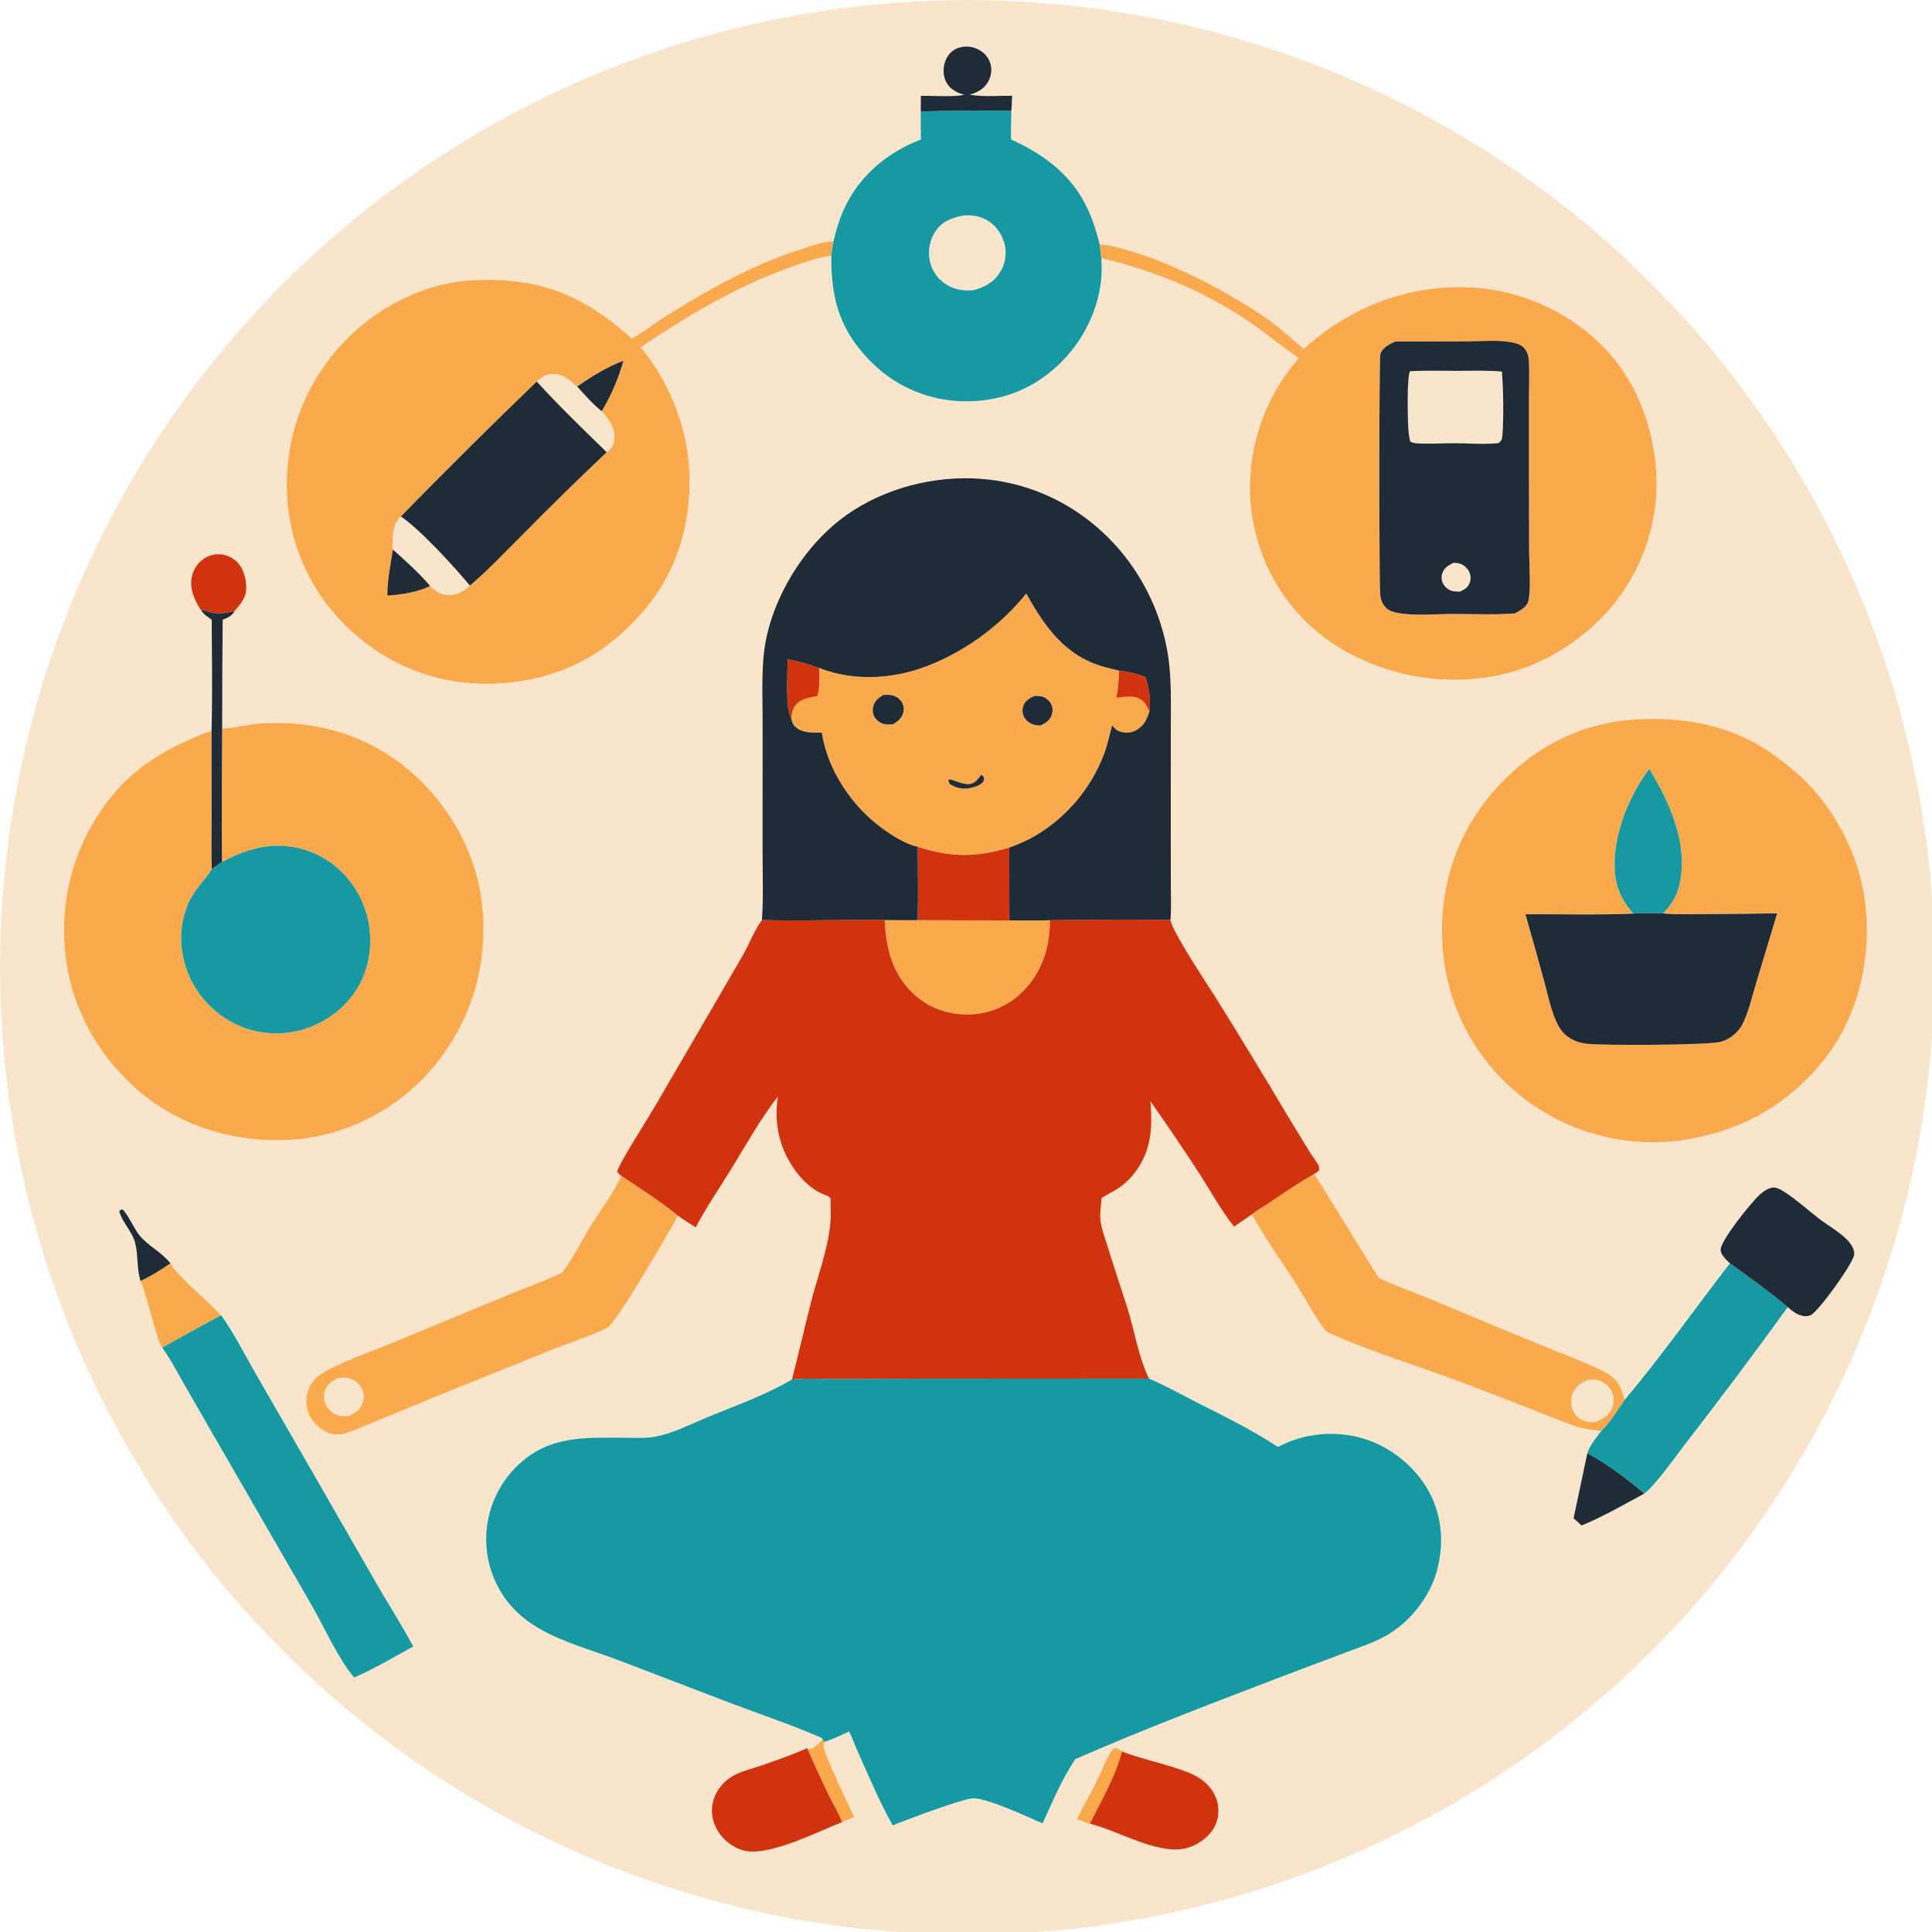 <?xml version="1.0" encoding="UTF-8" standalone="no"?>
<!-- Created with Inkscape (http://www.inkscape.org/) -->

<svg
   width="80mm"
   height="80mm"
   viewBox="0 0 80 80"
   version="1.1"
   id="svg1"
   xml:space="preserve"
   inkscape:version="1.3 (0e150ed6c4, 2023-07-21)"
   sodipodi:docname="Haft_Joanna.svg"
   xmlns:inkscape="http://www.inkscape.org/namespaces/inkscape"
   xmlns:sodipodi="http://sodipodi.sourceforge.net/DTD/sodipodi-0.dtd"
   xmlns="http://www.w3.org/2000/svg"
   xmlns:svg="http://www.w3.org/2000/svg"
   xmlns:inkstitch="http://inkstitch.org/namespace"><sodipodi:namedview
     id="namedview1"
     pagecolor="#ffffff"
     bordercolor="#000000"
     borderopacity="0.25"
     inkscape:showpageshadow="2"
     inkscape:pageopacity="0.0"
     inkscape:pagecheckerboard="0"
     inkscape:deskcolor="#d1d1d1"
     inkscape:document-units="mm"
     inkscape:zoom="2.0031716"
     inkscape:cx="215.1588"
     inkscape:cy="146.01844"
     inkscape:window-width="1920"
     inkscape:window-height="991"
     inkscape:window-x="-9"
     inkscape:window-y="-9"
     inkscape:window-maximized="1"
     inkscape:current-layer="svg1" /><defs
     id="defs1" /><g
     id="g102"
     inkscape:label="beż"
     transform="matrix(0.318 0 0 0.318 -3.096 -3.494)"><path
       id="path98"
       style="fill:#f9e5cc;stroke-width:0.211;stroke-linejoin:bevel"
       d="M 135.69,11.002 C 102.288,11.002 70.254,24.271 46.635,47.89 23.016,71.508 9.747,103.543 9.747,136.945 c -3.63e-5,33.402 13.269,65.437 36.888,89.056 23.619,23.619 55.653,36.888 89.056,36.888 33.402,4e-5 65.437,-13.269 89.056,-36.888 23.619,-23.619 36.888,-55.653 36.888,-89.056 -10e-5,-33.402 -13.269,-65.436 -36.888,-89.055 C 201.126,24.271 169.092,11.002 135.69,11.002 Z m -0.135,6.05 h 5.1e-4 c 0.261,-0.002 0.521,0.027 0.773,0.084 0.887,0.201 1.7,0.768 2.14,1.571 0.403,0.734 0.446,1.573 0.18,2.361 -0.337,0.997 -0.996,1.608 -1.961,2.015 -0.224,0.095 -0.461,0.163 -0.695,0.229 1.721,0.315 3.766,0.125 5.531,0.145 -0.024,0.648 -0.03,1.3 -0.104,1.945 -0.015,1.246 -0.06,2.499 -0.033,3.745 4.842,2.203 8.573,5.184 10.504,10.283 0.407,1.073 0.744,2.218 1.02,3.333 0.083,0.612 0.157,1.225 0.223,1.839 0.032,0.413 0.049,0.827 0.051,1.241 0.049,4.487 -2.034,9.039 -5.158,12.201 -3.366,3.407 -7.578,5.184 -12.365,5.2 -0.288,0.003 -0.576,-9.38e-4 -0.864,-0.012 -0.288,-0.011 -0.576,-0.03 -0.863,-0.056 -0.287,-0.026 -0.573,-0.058 -0.859,-0.098 -0.285,-0.04 -0.57,-0.087 -0.853,-0.142 -0.283,-0.054 -0.565,-0.115 -0.845,-0.183 -0.28,-0.068 -0.558,-0.143 -0.835,-0.225 -0.276,-0.082 -0.551,-0.171 -0.823,-0.267 -0.272,-0.096 -0.541,-0.198 -0.808,-0.307 -0.267,-0.109 -0.531,-0.224 -0.792,-0.347 -0.261,-0.122 -0.519,-0.251 -0.773,-0.386 -0.255,-0.135 -0.506,-0.277 -0.753,-0.424 -0.247,-0.148 -0.491,-0.301 -0.731,-0.461 -0.24,-0.16 -0.476,-0.326 -0.707,-0.497 -0.232,-0.171 -0.459,-0.348 -0.682,-0.531 -0.223,-0.183 -0.441,-0.371 -0.654,-0.565 -0.213,-0.194 -0.422,-0.393 -0.626,-0.597 -4.134,-4.158 -5.237,-8.164 -5.217,-13.859 -1.741,0.245 -3.453,0.839 -5.107,1.423 -7.112,2.512 -13.461,6.322 -19.701,10.494 3.491,4.181 5.857,9.872 6.28,15.309 0.54,6.939 -1.385,13.82 -5.981,19.116 -4.978,5.736 -10.852,8.807 -18.506,9.336 C 67.923,100.45 61.331,98.261 56.008,93.623 55.845,93.484 55.684,93.342 55.524,93.198 55.365,93.054 55.207,92.909 55.051,92.761 54.896,92.613 54.742,92.464 54.59,92.312 54.438,92.161 54.288,92.007 54.14,91.852 53.992,91.696 53.846,91.539 53.702,91.38 53.558,91.221 53.415,91.06 53.275,90.897 53.135,90.735 52.997,90.57 52.861,90.404 52.725,90.238 52.591,90.07 52.46,89.9 52.328,89.731 52.199,89.56 52.071,89.387 51.944,89.214 51.819,89.04 51.696,88.864 51.573,88.688 51.452,88.511 51.334,88.332 51.215,88.153 51.099,87.972 50.985,87.791 50.871,87.609 50.759,87.425 50.65,87.241 50.541,87.056 50.434,86.87 50.329,86.683 50.224,86.495 50.122,86.306 50.022,86.116 c -0.1,-0.19 -0.197,-0.381 -0.292,-0.574 -0.095,-0.192 -0.188,-0.386 -0.278,-0.581 -0.09,-0.195 -0.178,-0.391 -0.263,-0.588 -0.085,-0.197 -0.168,-0.395 -0.248,-0.594 -0.08,-0.199 -0.158,-0.399 -0.233,-0.6 -0.075,-0.201 -0.148,-0.403 -0.218,-0.606 -0.07,-0.203 -0.138,-0.407 -0.203,-0.611 -0.065,-0.205 -0.127,-0.41 -0.187,-0.616 -0.06,-0.206 -0.117,-0.413 -0.172,-0.621 -0.055,-0.208 -0.107,-0.416 -0.156,-0.625 -0.049,-0.209 -0.096,-0.418 -0.14,-0.628 -0.044,-0.21 -0.085,-0.421 -0.124,-0.632 -0.039,-0.211 -0.075,-0.423 -0.109,-0.635 -0.033,-0.212 -0.064,-0.424 -0.092,-0.637 -0.028,-0.213 -0.053,-0.426 -0.076,-0.639 -0.023,-0.213 -0.043,-0.427 -0.06,-0.641 -0.017,-0.214 -0.032,-0.428 -0.043,-0.642 -0.013,-0.222 -0.024,-0.443 -0.032,-0.665 -0.008,-0.222 -0.014,-0.444 -0.016,-0.666 -0.002,-0.222 -0.002,-0.444 10e-4,-0.666 0.003,-0.222 0.009,-0.444 0.018,-0.666 0.009,-0.222 0.02,-0.444 0.035,-0.665 0.014,-0.222 0.031,-0.443 0.051,-0.664 0.02,-0.221 0.042,-0.442 0.068,-0.662 0.025,-0.22 0.053,-0.441 0.083,-0.66 0.031,-0.22 0.065,-0.439 0.101,-0.658 0.036,-0.219 0.075,-0.438 0.116,-0.656 0.042,-0.218 0.086,-0.435 0.133,-0.652 0.047,-0.217 0.097,-0.434 0.149,-0.649 0.052,-0.216 0.108,-0.431 0.165,-0.645 0.058,-0.214 0.118,-0.428 0.181,-0.641 0.063,-0.213 0.128,-0.425 0.197,-0.636 0.068,-0.211 0.139,-0.422 0.213,-0.631 0.074,-0.209 0.15,-0.418 0.229,-0.625 0.079,-0.207 0.16,-0.414 0.244,-0.619 0.084,-0.205 0.17,-0.41 0.259,-0.613 0.089,-0.203 0.181,-0.406 0.275,-0.607 0.094,-0.201 0.19,-0.401 0.289,-0.599 0.099,-0.199 0.201,-0.396 0.305,-0.592 0.104,-0.196 0.21,-0.391 0.319,-0.584 0.109,-0.193 0.22,-0.385 0.334,-0.576 0.114,-0.191 0.229,-0.38 0.348,-0.568 0.118,-0.188 0.239,-0.374 0.362,-0.559 0.123,-0.185 0.248,-0.368 0.376,-0.55 0.128,-0.182 0.258,-0.362 0.39,-0.54 0.132,-0.178 0.266,-0.355 0.403,-0.53 0.136,-0.175 0.275,-0.349 0.415,-0.52 0.141,-0.172 0.284,-0.341 0.429,-0.51 0.145,-0.168 0.292,-0.334 0.441,-0.499 4.3,-4.813 10.676,-8.231 17.163,-8.578 8.744,-0.467 14.41,1.836 20.833,7.567 h 5.17e-4 c 1.618,-0.898 3.081,-2.065 4.652,-3.043 5.447,-3.389 10.921,-6.482 17.051,-8.472 1.415,-0.459 3.072,-1.095 4.557,-1.136 0.316,-1.383 0.719,-2.723 1.293,-4.022 1.967,-4.443 5.617,-7.505 10.09,-9.24 -0.023,-1.216 -0.03,-2.433 -0.02,-3.649 l 0.009,-2.029 c 1.328,-0.051 4.625,0.197 5.659,-0.169 -0.751,-0.118 -1.641,-0.618 -2.104,-1.226 -0.537,-0.705 -0.697,-1.699 -0.529,-2.555 0.158,-0.807 0.561,-1.547 1.262,-2.002 0.48,-0.312 1.055,-0.462 1.628,-0.466 z m 0.377,21.976 c -0.268,-0.007 -0.54,0.002 -0.82,0.025 -1.503,0.327 -2.728,0.763 -3.613,2.125 -0.047,0.073 -0.091,0.147 -0.134,0.223 -0.043,0.075 -0.084,0.152 -0.122,0.229 -0.039,0.077 -0.076,0.156 -0.111,0.235 -0.035,0.079 -0.068,0.16 -0.098,0.241 -0.031,0.081 -0.06,0.162 -0.086,0.245 -0.027,0.082 -0.051,0.166 -0.073,0.25 -0.022,0.084 -0.043,0.168 -0.06,0.253 -0.018,0.085 -0.034,0.17 -0.048,0.256 -0.014,0.086 -0.025,0.171 -0.035,0.257 -0.01,0.086 -0.017,0.173 -0.022,0.259 -0.005,0.087 -0.007,0.173 -0.008,0.259 -6.6e-4,0.087 3e-4,0.173 0.005,0.26 0.004,0.087 0.01,0.173 0.019,0.259 0.008,0.086 0.018,0.173 0.031,0.258 0.013,0.086 0.028,0.171 0.045,0.256 0.017,0.085 0.036,0.17 0.058,0.254 0.04,0.153 0.087,0.303 0.141,0.451 0.054,0.148 0.116,0.293 0.184,0.435 0.069,0.142 0.144,0.281 0.226,0.415 0.082,0.134 0.171,0.264 0.266,0.39 0.095,0.126 0.196,0.247 0.303,0.362 0.107,0.116 0.219,0.226 0.337,0.331 0.118,0.105 0.241,0.204 0.368,0.296 0.128,0.093 0.259,0.179 0.395,0.258 1.023,0.602 2.099,0.747 3.266,0.689 1.491,-0.347 2.704,-0.961 3.559,-2.294 0.045,-0.07 0.089,-0.141 0.131,-0.213 0.042,-0.072 0.082,-0.145 0.12,-0.22 0.038,-0.074 0.074,-0.149 0.108,-0.225 0.034,-0.076 0.066,-0.153 0.096,-0.231 0.03,-0.078 0.058,-0.156 0.084,-0.236 0.026,-0.079 0.049,-0.159 0.071,-0.239 0.022,-0.081 0.041,-0.162 0.059,-0.243 0.017,-0.081 0.033,-0.163 0.046,-0.245 0.013,-0.082 0.023,-0.165 0.032,-0.248 0.009,-0.083 0.015,-0.166 0.02,-0.249 0.005,-0.083 0.007,-0.167 0.007,-0.25 0,-0.083 -0.002,-0.166 -0.007,-0.25 -0.004,-0.083 -0.011,-0.166 -0.02,-0.249 -0.009,-0.083 -0.02,-0.166 -0.033,-0.248 -0.013,-0.082 -0.028,-0.164 -0.045,-0.245 -0.017,-0.082 -0.037,-0.163 -0.058,-0.243 -0.326,-1.255 -1.152,-2.381 -2.283,-3.025 -0.744,-0.423 -1.5,-0.596 -2.302,-0.618 z m 16.98,3.734 c 6.653,0.834 16.708,6.066 22.185,9.993 1.571,1.126 2.936,2.436 4.412,3.667 5.916,-5.398 13.486,-8.368 21.522,-8.026 6.769,0.288 13.534,3.34 18.092,8.393 4.508,4.999 6.669,12.032 6.278,18.69 -0.014,0.205 -0.029,0.411 -0.048,0.615 -0.018,0.205 -0.04,0.409 -0.064,0.614 -0.024,0.204 -0.049,0.408 -0.078,0.612 -0.029,0.204 -0.06,0.407 -0.093,0.61 -0.034,0.203 -0.07,0.405 -0.108,0.607 -0.038,0.202 -0.079,0.404 -0.122,0.605 -0.043,0.201 -0.09,0.402 -0.138,0.602 -0.048,0.2 -0.099,0.399 -0.152,0.598 -0.053,0.199 -0.109,0.397 -0.167,0.594 -0.058,0.197 -0.119,0.394 -0.181,0.59 -0.063,0.196 -0.128,0.391 -0.196,0.585 -0.068,0.194 -0.137,0.388 -0.21,0.58 -0.072,0.193 -0.147,0.384 -0.224,0.575 -0.077,0.191 -0.156,0.38 -0.238,0.569 -0.082,0.189 -0.166,0.376 -0.252,0.563 -0.086,0.187 -0.175,0.373 -0.266,0.557 -0.091,0.185 -0.184,0.368 -0.279,0.55 -0.095,0.182 -0.193,0.363 -0.293,0.543 -0.1,0.18 -0.202,0.358 -0.306,0.536 -0.104,0.177 -0.21,0.354 -0.318,0.529 -0.108,0.175 -0.219,0.348 -0.332,0.52 -0.113,0.172 -0.227,0.343 -0.344,0.512 -0.117,0.169 -0.236,0.337 -0.357,0.503 -0.121,0.167 -0.244,0.332 -0.369,0.495 -0.125,0.163 -0.251,0.325 -0.38,0.485 -0.129,0.16 -0.26,0.319 -0.393,0.476 -0.133,0.157 -0.267,0.312 -0.404,0.466 -0.137,0.154 -0.275,0.306 -0.415,0.456 -0.14,0.15 -0.283,0.299 -0.427,0.446 -0.144,0.147 -0.29,0.292 -0.437,0.435 -0.148,0.143 -0.297,0.285 -0.448,0.425 -0.151,0.14 -0.304,0.277 -0.458,0.413 -5.549,4.904 -12.159,7.14 -19.57,6.691 -6.92,-0.419 -14.074,-3.459 -18.695,-8.709 -0.133,-0.151 -0.264,-0.305 -0.394,-0.459 -0.129,-0.155 -0.257,-0.311 -0.383,-0.469 -0.126,-0.158 -0.249,-0.317 -0.371,-0.477 -0.122,-0.161 -0.241,-0.323 -0.359,-0.487 -0.118,-0.164 -0.233,-0.329 -0.347,-0.496 -0.114,-0.167 -0.225,-0.335 -0.335,-0.504 -0.11,-0.169 -0.217,-0.34 -0.322,-0.512 -0.105,-0.172 -0.209,-0.345 -0.31,-0.52 -0.101,-0.174 -0.2,-0.35 -0.297,-0.527 -0.097,-0.177 -0.191,-0.355 -0.284,-0.534 -0.092,-0.179 -0.183,-0.36 -0.271,-0.541 -0.088,-0.181 -0.174,-0.364 -0.257,-0.547 -0.083,-0.184 -0.165,-0.368 -0.244,-0.554 -0.079,-0.186 -0.156,-0.372 -0.23,-0.56 -0.074,-0.187 -0.147,-0.376 -0.217,-0.565 -0.07,-0.189 -0.137,-0.379 -0.203,-0.57 -0.065,-0.191 -0.128,-0.383 -0.188,-0.575 -0.06,-0.192 -0.118,-0.385 -0.174,-0.579 -0.056,-0.194 -0.109,-0.389 -0.16,-0.584 -0.051,-0.195 -0.1,-0.391 -0.146,-0.587 -0.046,-0.196 -0.09,-0.393 -0.131,-0.591 -0.041,-0.197 -0.08,-0.395 -0.116,-0.594 -0.036,-0.198 -0.07,-0.397 -0.102,-0.596 -0.032,-0.199 -0.061,-0.399 -0.087,-0.599 -0.027,-0.2 -0.051,-0.4 -0.072,-0.6 -0.022,-0.201 -0.041,-0.401 -0.058,-0.602 -0.017,-0.201 -0.031,-0.402 -0.043,-0.604 -0.012,-0.201 -0.021,-0.403 -0.028,-0.605 -0.007,-0.201 -0.011,-0.403 -0.013,-0.605 -0.002,-0.202 -9.3e-4,-0.403 0.002,-0.605 0.003,-0.202 0.009,-0.403 0.017,-0.605 0.008,-0.202 0.019,-0.403 0.032,-0.605 0.022,-0.349 0.051,-0.697 0.087,-1.045 0.036,-0.348 0.079,-0.695 0.13,-1.041 0.051,-0.346 0.108,-0.691 0.173,-1.035 0.065,-0.344 0.137,-0.686 0.215,-1.027 0.079,-0.341 0.164,-0.68 0.257,-1.017 0.093,-0.337 0.192,-0.673 0.299,-1.006 0.107,-0.333 0.22,-0.664 0.341,-0.992 0.12,-0.328 0.248,-0.655 0.381,-0.978 0.134,-0.323 0.274,-0.643 0.421,-0.961 0.147,-0.317 0.3,-0.631 0.46,-0.943 0.16,-0.311 0.326,-0.619 0.499,-0.923 0.173,-0.304 0.352,-0.605 0.537,-0.902 0.185,-0.297 0.376,-0.59 0.573,-0.878 0.197,-0.289 0.4,-0.574 0.609,-0.854 0.209,-0.28 0.423,-0.556 0.643,-0.828 0.22,-0.272 0.447,-0.539 0.678,-0.802 -2.295,-1.631 -4.49,-3.432 -6.824,-5.001 -5.681,-3.818 -12.253,-6.484 -18.892,-8.041 -0.066,-0.614 -0.14,-1.227 -0.223,-1.839 z m 49.561,16.495 c -0.949,-0.001 -1.899,0.02 -2.837,0.02 -2.085,0.001 -4.198,-0.054 -6.279,0.043 -0.464,0.586 -0.321,6.914 -0.193,8.047 0.041,0.365 0.108,0.722 0.189,1.08 0.313,0.242 0.664,0.253 1.054,0.276 1.569,0.092 3.184,-0.028 4.758,-0.022 1.875,0.007 3.842,0.182 5.702,-0.014 0.371,-0.317 0.46,-0.451 0.498,-0.941 0.185,-2.383 0.134,-5.994 -0.061,-8.376 -0.934,-0.087 -1.882,-0.111 -2.831,-0.112 z M 81.785,59.677 c -0.879,-0.012 -1.514,0.396 -2.157,0.99 1.438,1.584 2.948,3.138 4.483,4.67 1.535,1.532 3.094,3.041 4.628,4.536 0.145,-0.088 0.164,-0.091 0.308,-0.219 0.468,-0.417 0.695,-1.063 0.711,-1.675 0.037,-1.388 -0.776,-2.491 -1.678,-3.446 -1.174,-0.949 -2.168,-2.094 -3.183,-3.205 -0.856,-0.76 -1.729,-1.55 -2.933,-1.641 -0.061,-0.005 -0.12,-0.007 -0.179,-0.008 z m 53.169,13.59 h 5.2e-4 c 0.86,-0.017 1.716,0.008 2.562,0.074 7.129,0.554 13.476,3.926 18.092,9.345 0.364,0.432 0.715,0.876 1.052,1.33 0.337,0.454 0.66,0.917 0.969,1.391 0.309,0.473 0.603,0.956 0.883,1.447 0.28,0.491 0.544,0.99 0.794,1.498 0.25,0.507 0.483,1.022 0.702,1.543 0.218,0.521 0.421,1.049 0.608,1.582 0.186,0.534 0.356,1.072 0.51,1.616 0.154,0.544 0.291,1.092 0.412,1.644 0.833,3.739 0.65,7.805 0.651,11.619 l -0.004,11.424 0.007,8.315 c 0.001,1.49 0.082,3.036 -0.035,4.519 -0.005,0.06 -0.015,0.12 -0.023,0.18 -3.4e-4,-10e-6 -7.2e-4,0 -0.001,0 0.376,1.728 4.699,8.169 5.939,10.148 3.098,4.964 6.141,9.962 9.128,14.994 l 3.122,5.124 c 0.333,0.543 0.757,1.064 1.062,1.614 0.157,0.283 0.15,0.472 0.087,0.776 -0.203,0.152 -0.394,0.291 -0.62,0.408 2.879,4.477 5.591,9.048 8.441,13.538 2.142,1.013 4.414,1.784 6.603,2.694 5.106,2.155 10.225,4.283 15.354,6.383 2.181,0.902 6.352,2.398 8.166,3.6 0.752,0.498 1.237,1.245 1.533,2.086 0.127,0.366 0.24,0.737 0.339,1.111 4.804,-5.714 9.143,-11.871 13.708,-17.782 -0.45,-0.427 -1.174,-1.063 -1.21,-1.737 -0.063,-1.193 4.024,-6.226 5.044,-7.161 0.461,-0.422 1.177,-0.945 1.83,-0.977 0.501,-0.024 1.117,0.369 1.521,0.63 1.537,0.996 2.957,2.302 4.413,3.421 1.228,0.944 2.936,1.874 3.926,3.05 0.342,0.406 0.739,1.096 0.661,1.653 -0.157,1.139 -4.617,7.378 -5.674,7.872 -0.568,0.266 -1.318,0.079 -1.84,-0.201 -0.416,-0.223 -0.781,-0.546 -1.139,-0.85 -4.343,6.004 -8.785,11.935 -13.325,17.791 -1.203,1.557 -3.896,5.396 -5.355,6.493 -2.645,1.419 -5.39,3.028 -8.169,4.153 l -1.041,-0.942 1.786,-8.445 c 0.335,-1.103 1.173,-2.048 1.854,-2.963 -1.004,-0.057 -2.063,-0.17 -3.025,-0.47 -1.805,-0.563 -3.598,-1.335 -5.36,-2.022 -3.219,-1.267 -6.446,-2.517 -9.678,-3.749 -5.75,-2.154 -11.746,-3.957 -17.354,-6.443 -0.365,-0.162 -0.519,-0.33 -0.763,-0.652 -1.314,-1.74 -2.364,-3.825 -3.542,-5.675 -1.931,-3.031 -4.09,-5.997 -5.804,-9.152 l -2.323,1.604 c -1.693,-2.141 -3.072,-4.659 -4.544,-6.961 -2.059,-3.163 -4.175,-6.288 -6.347,-9.374 0.171,2.107 0.219,4.287 -0.453,6.319 -0.762,2.303 -2.38,4.4 -4.566,5.501 l -1.333,0.768 c -0.071,0.977 -0.279,2.176 -0.125,3.138 0.18,1.12 0.616,2.259 0.95,3.345 0.802,2.615 1.698,5.197 2.514,7.806 0.939,3.003 1.468,6.41 2.822,9.24 2.209,0.937 4.349,2.14 6.487,3.231 3.476,1.773 7.045,3.498 10.296,5.666 0.211,-0.111 0.425,-0.217 0.641,-0.318 0.216,-0.101 0.435,-0.197 0.656,-0.287 0.221,-0.09 0.444,-0.175 0.669,-0.255 0.225,-0.08 0.452,-0.154 0.681,-0.222 0.229,-0.069 0.459,-0.132 0.691,-0.189 0.232,-0.057 0.465,-0.109 0.699,-0.156 0.234,-0.046 0.469,-0.087 0.705,-0.121 0.236,-0.035 0.473,-0.064 0.711,-0.088 0.238,-0.024 0.476,-0.041 0.714,-0.053 0.238,-0.012 0.477,-0.018 0.716,-0.018 0.239,-3.5e-4 0.478,0.005 0.716,0.016 0.239,0.011 0.477,0.028 0.714,0.05 0.238,0.023 0.475,0.051 0.711,0.085 0.236,0.034 0.472,0.074 0.706,0.119 0.234,0.045 0.468,0.096 0.7,0.153 0.232,0.057 0.462,0.119 0.691,0.187 3.525,1.036 6.786,3.683 8.547,6.908 1.782,3.262 2.005,7.033 0.969,10.568 -0.996,3.402 -3.663,6.663 -6.789,8.335 -1.566,0.838 -3.31,1.412 -4.97,2.036 l -7.665,2.887 c -9.243,3.542 -18.525,7.041 -27.589,11.019 -1.693,2.488 -3.013,5.617 -4.257,8.368 -2.002,-0.862 -6.978,-3.219 -8.979,-3.269 -1.24,-0.031 -8.46,2.698 -9.929,3.278 -0.204,0.083 -0.406,0.17 -0.606,0.261 -1.741,-3.078 -3.146,-6.484 -4.602,-9.713 -0.372,-0.825 -0.675,-1.727 -1.083,-2.528 -1.044,0.469 -2.107,1.025 -3.208,1.343 -0.042,0.128 -0.116,0.249 -0.127,0.382 -0.083,0.995 3.367,8.046 4.011,9.403 l -1.601,0.687 c -3.151,1.216 -9.707,4.622 -12.925,3.651 -0.093,-0.028 -0.184,-0.059 -0.275,-0.092 -0.091,-0.033 -0.181,-0.068 -0.27,-0.105 -0.089,-0.037 -0.178,-0.077 -0.265,-0.119 -0.087,-0.042 -0.173,-0.086 -0.258,-0.132 -0.085,-0.046 -0.169,-0.094 -0.251,-0.145 -0.083,-0.05 -0.164,-0.103 -0.244,-0.158 -0.08,-0.054 -0.158,-0.111 -0.236,-0.169 -0.077,-0.059 -0.153,-0.119 -0.227,-0.181 -0.074,-0.062 -0.147,-0.127 -0.218,-0.193 -0.071,-0.066 -0.14,-0.133 -0.207,-0.203 -0.068,-0.069 -0.134,-0.14 -0.197,-0.213 -0.064,-0.073 -0.126,-0.147 -0.186,-0.223 -0.06,-0.076 -0.118,-0.153 -0.175,-0.232 -0.057,-0.079 -0.111,-0.159 -0.163,-0.24 -0.052,-0.081 -0.102,-0.164 -0.15,-0.248 -0.048,-0.084 -0.094,-0.169 -0.138,-0.255 -0.625,-1.232 -0.737,-2.61 -0.261,-3.913 0.052,-0.141 0.11,-0.279 0.174,-0.414 0.064,-0.136 0.133,-0.269 0.208,-0.399 0.075,-0.13 0.155,-0.256 0.24,-0.379 0.085,-0.123 0.176,-0.243 0.271,-0.359 0.095,-0.116 0.196,-0.227 0.3,-0.334 0.105,-0.107 0.213,-0.211 0.326,-0.309 0.113,-0.098 0.231,-0.192 0.351,-0.281 0.121,-0.088 0.245,-0.172 0.373,-0.251 1.202,-0.752 2.621,-1.04 3.949,-1.5 2.002,-0.693 3.977,-1.387 5.916,-2.246 l 0.068,0.117 c 0.858,-0.043 1.392,-0.669 1.955,-1.239 l -0.08,-0.193 c -3.695,-1.627 -7.583,-2.928 -11.364,-4.346 L 90.312,227.183 c -3.421,-1.295 -7.297,-2.342 -10.449,-4.183 -2.03,-1.186 -3.744,-2.744 -4.943,-4.783 -0.114,-0.19 -0.222,-0.382 -0.327,-0.578 -0.104,-0.195 -0.203,-0.393 -0.298,-0.593 -0.094,-0.2 -0.184,-0.403 -0.268,-0.608 -0.084,-0.205 -0.163,-0.411 -0.236,-0.62 -0.074,-0.209 -0.143,-0.419 -0.206,-0.631 -0.063,-0.212 -0.121,-0.426 -0.173,-0.641 -0.052,-0.215 -0.099,-0.431 -0.141,-0.649 -0.042,-0.217 -0.077,-0.435 -0.108,-0.655 -0.031,-0.219 -0.056,-0.439 -0.075,-0.66 -0.02,-0.22 -0.034,-0.441 -0.042,-0.662 -0.009,-0.221 -0.011,-0.443 -0.009,-0.664 0.003,-0.221 0.011,-0.442 0.024,-0.663 0.014,-0.221 0.033,-0.442 0.058,-0.661 0.025,-0.22 0.055,-0.439 0.091,-0.658 0.036,-0.218 0.077,-0.436 0.124,-0.652 0.047,-0.216 0.099,-0.431 0.156,-0.645 0.079,-0.296 0.169,-0.589 0.268,-0.879 0.099,-0.29 0.209,-0.576 0.328,-0.859 0.119,-0.282 0.248,-0.56 0.387,-0.834 0.139,-0.273 0.286,-0.542 0.443,-0.805 0.157,-0.263 0.323,-0.521 0.498,-0.773 0.175,-0.252 0.358,-0.497 0.55,-0.736 0.192,-0.239 0.392,-0.471 0.6,-0.697 0.208,-0.225 0.423,-0.443 0.646,-0.653 4.17,-3.961 8.924,-3.547 14.252,-3.54 1.212,0.002 2.494,0.077 3.687,-0.156 2.252,-0.439 4.633,-1.668 6.761,-2.544 3.611,-1.487 7.431,-2.836 10.809,-4.81 l 0.138,-0.082 c 0.874,-3.361 1.63,-6.752 2.492,-10.116 0.837,-3.264 2.129,-6.645 2.482,-9.993 0.121,-1.15 0.06,-2.336 0.051,-3.491 l -0.354,-0.303 c -2.23,-0.645 -4.04,-2.724 -5.127,-4.685 -1.415,-2.555 -1.819,-5.361 -1.382,-8.233 -2.308,2.95 -4.155,6.314 -6.117,9.5 -1.527,2.478 -3.232,4.943 -4.569,7.521 -0.783,-0.492 -1.574,-0.972 -2.318,-1.522 -1.012,1.889 -8.02,13.991 -9.202,14.584 -2.206,1.106 -4.773,1.901 -7.074,2.814 l -12.24,4.936 c -3.403,1.352 -6.776,2.789 -10.172,4.162 -1.469,0.594 -2.949,1.299 -4.461,1.774 -0.735,0.23 -1.446,0.325 -2.192,0.074 -1.104,-0.371 -2.102,-1.273 -2.622,-2.308 -0.064,-0.128 -0.122,-0.259 -0.173,-0.392 -0.051,-0.134 -0.095,-0.27 -0.132,-0.408 -0.037,-0.138 -0.066,-0.277 -0.089,-0.419 -0.022,-0.141 -0.037,-0.283 -0.045,-0.426 -0.008,-0.143 -0.008,-0.286 -10e-4,-0.428 0.007,-0.143 0.022,-0.285 0.043,-0.426 0.022,-0.141 0.051,-0.281 0.087,-0.42 0.036,-0.138 0.079,-0.274 0.13,-0.408 0.305,-0.836 0.846,-1.543 1.586,-2.036 2.24,-1.492 6.565,-2.974 9.189,-4.045 l 14.998,-6.222 c 2.409,-0.999 4.92,-1.867 7.269,-2.989 1.423,-1.859 2.466,-4.03 3.69,-6.025 1.164,-1.898 3.217,-4.642 4.024,-6.596 -0.241,-0.164 -0.383,-0.286 -0.544,-0.53 0.389,-1.297 3.848,-6.655 4.767,-8.219 L 106.375,135.536 c 0.888,-1.525 1.545,-3.346 2.577,-4.751 0.201,-3.02 0.081,-6.117 0.081,-9.144 l 0.004,-16.685 c 0.013,-3.712 -0.263,-7.695 0.58,-11.323 1.234,-5.31 4.467,-10.618 8.574,-14.193 4.523,-3.938 10.744,-6.056 16.763,-6.172 z m -26.002,57.517 c 0.017,5.9e-4 0.035,-6e-5 0.052,5.2e-4 -0.017,-5.7e-4 -0.034,-4.9e-4 -0.051,-0.001 z M 61.933,78.237 c -0.97,0.908 -1.042,2.177 -1.084,3.432 -0.009,0.275 -0.021,0.603 0.044,0.871 1.672,1.502 3.388,3.026 4.846,4.739 0.733,0.714 1.46,1.221 2.521,1.197 0.999,-0.022 1.968,-0.533 2.662,-1.233 C 69.929,86.037 68.306,84.204 66.62,82.464 65.776,81.593 64.917,80.746 64.112,80.012 63.308,79.277 62.557,78.655 61.933,78.237 Z m -23.82,4.919 c 0.113,-0.002 0.225,0.002 0.337,0.011 0.112,0.009 0.224,0.025 0.335,0.045 0.111,0.02 0.22,0.046 0.328,0.078 0.893,0.252 1.62,0.841 2.068,1.651 0.494,0.893 0.808,2.432 0.512,3.428 -0.25,0.841 -0.822,1.534 -1.416,2.157 l -0.024,0.13 c -0.436,0.59 -0.845,0.769 -1.517,1.022 -0.047,4.728 -0.07,9.456 -0.069,14.185 -0.017,5.786 -0.106,11.585 -0.014,17.369 v 5.2e-4 h 5.17e-4 l 5.16e-4,-5.2e-4 c -0.092,-5.784 -0.003,-11.583 0.013,-17.369 l 0.121,-0.008 c 1.71,-0.125 3.379,-0.571 5.103,-0.678 0.441,-0.027 0.881,-0.045 1.319,-0.054 6.574,-0.128 12.804,1.876 17.878,6.22 5.337,4.569 9.003,11.278 9.507,18.325 0.555,7.762 -1.77,14.968 -6.937,20.842 -4.489,5.104 -11.119,8.456 -17.924,8.876 -7.426,0.459 -14.736,-1.725 -20.333,-6.7 -5.428,-4.826 -8.859,-11.48 -9.274,-18.769 -0.015,-0.227 -0.027,-0.455 -0.037,-0.682 -0.009,-0.228 -0.016,-0.455 -0.02,-0.683 -0.004,-0.228 -0.005,-0.455 -0.003,-0.683 0.002,-0.228 0.007,-0.455 0.014,-0.683 0.007,-0.228 0.017,-0.455 0.03,-0.682 0.013,-0.227 0.029,-0.455 0.048,-0.682 0.019,-0.227 0.04,-0.453 0.064,-0.68 0.024,-0.226 0.052,-0.452 0.082,-0.678 0.03,-0.226 0.062,-0.451 0.098,-0.676 0.035,-0.225 0.074,-0.449 0.115,-0.673 0.041,-0.224 0.085,-0.447 0.131,-0.67 0.047,-0.223 0.096,-0.445 0.148,-0.667 0.052,-0.222 0.107,-0.443 0.164,-0.663 0.057,-0.22 0.118,-0.44 0.181,-0.658 0.063,-0.219 0.129,-0.437 0.197,-0.654 0.068,-0.217 0.139,-0.433 0.213,-0.649 0.074,-0.215 0.15,-0.43 0.229,-0.644 0.079,-0.213 0.161,-0.426 0.245,-0.637 0.084,-0.211 0.171,-0.422 0.26,-0.631 0.089,-0.209 0.181,-0.418 0.276,-0.625 0.095,-0.207 0.192,-0.413 0.291,-0.618 0.1,-0.205 0.202,-0.408 0.306,-0.61 0.105,-0.202 0.212,-0.403 0.322,-0.603 0.11,-0.199 0.222,-0.397 0.336,-0.594 0.115,-0.197 0.231,-0.392 0.351,-0.586 0.119,-0.194 0.241,-0.386 0.365,-0.577 0.124,-0.191 0.251,-0.38 0.38,-0.567 0.129,-0.188 0.26,-0.374 0.393,-0.558 0.133,-0.184 0.269,-0.367 0.407,-0.548 0.138,-0.181 0.278,-0.36 0.421,-0.538 0.142,-0.178 0.287,-0.353 0.434,-0.527 0.147,-0.174 0.296,-0.346 0.447,-0.517 2.702,-3.019 6.235,-5.166 9.938,-6.745 0.723,-0.308 1.557,-0.706 2.329,-0.854 0.122,-4.822 0.046,-9.678 0.02,-14.501 -0.559,-0.375 -1.045,-0.688 -1.415,-1.265 h 5.17e-4 c -0.849,-1.303 -1.533,-2.825 -1.159,-4.412 0.029,-0.125 0.063,-0.248 0.104,-0.369 0.041,-0.121 0.088,-0.24 0.142,-0.356 0.053,-0.116 0.113,-0.23 0.178,-0.34 0.065,-0.11 0.135,-0.217 0.211,-0.32 0.076,-0.103 0.157,-0.202 0.243,-0.297 0.086,-0.095 0.177,-0.185 0.272,-0.27 0.095,-0.085 0.195,-0.166 0.299,-0.241 0.104,-0.075 0.211,-0.145 0.321,-0.209 0.098,-0.056 0.198,-0.107 0.301,-0.153 0.103,-0.046 0.208,-0.086 0.315,-0.121 0.107,-0.035 0.215,-0.065 0.326,-0.09 0.11,-0.024 0.221,-0.043 0.333,-0.056 0.112,-0.013 0.225,-0.021 0.337,-0.023 z m 160.881,1.121 c -0.681,0.341 -1.215,0.634 -1.459,1.399 -0.019,0.058 -0.035,0.118 -0.048,0.178 -0.013,0.06 -0.022,0.121 -0.028,0.182 -0.006,0.061 -0.008,0.123 -0.008,0.184 4.6e-4,0.061 0.004,0.122 0.011,0.183 0.007,0.061 0.018,0.122 0.032,0.181 0.014,0.06 0.031,0.119 0.051,0.177 0.02,0.058 0.043,0.115 0.07,0.171 0.026,0.055 0.056,0.109 0.088,0.162 0.247,0.399 0.729,0.777 1.196,0.869 0.306,0.06 0.634,0.058 0.945,0.065 0.561,-0.26 1.031,-0.529 1.26,-1.138 0.023,-0.06 0.042,-0.121 0.058,-0.183 0.017,-0.062 0.03,-0.125 0.039,-0.188 0.01,-0.064 0.017,-0.128 0.02,-0.192 0.003,-0.064 0.002,-0.128 -0.001,-0.192 -0.004,-0.064 -0.011,-0.128 -0.021,-0.191 -0.01,-0.064 -0.024,-0.126 -0.041,-0.188 -0.017,-0.062 -0.037,-0.123 -0.06,-0.182 -0.023,-0.06 -0.05,-0.119 -0.079,-0.176 -0.259,-0.497 -0.78,-0.934 -1.335,-1.052 -0.224,-0.047 -0.461,-0.056 -0.689,-0.067 z m 25.781,20.317 c 5.799,-0.041 11.553,1.367 16.262,4.928 1.397,1.057 2.806,2.163 4.03,3.418 3.934,4.032 6.746,9.679 7.497,15.247 0.956,7.084 -0.677,14.736 -5.071,20.473 -4.762,6.217 -11.33,9.808 -19.029,10.844 -0.439,0.059 -0.879,0.107 -1.321,0.144 -0.228,0.018 -0.456,0.033 -0.684,0.044 -0.228,0.012 -0.456,0.021 -0.685,0.027 -0.228,0.007 -0.457,0.01 -0.685,0.011 -0.229,6.7e-4 -0.457,-0.002 -0.686,-0.006 -0.228,-0.005 -0.456,-0.012 -0.685,-0.023 -0.228,-0.011 -0.457,-0.024 -0.685,-0.04 -0.228,-0.016 -0.455,-0.035 -0.683,-0.057 -0.228,-0.022 -0.455,-0.047 -0.682,-0.074 -0.227,-0.028 -0.453,-0.058 -0.68,-0.091 -0.226,-0.033 -0.452,-0.069 -0.677,-0.107 -0.225,-0.039 -0.45,-0.08 -0.674,-0.125 -0.224,-0.044 -0.448,-0.091 -0.671,-0.141 -0.223,-0.05 -0.446,-0.102 -0.668,-0.158 -0.222,-0.055 -0.442,-0.113 -0.662,-0.174 -0.22,-0.061 -0.44,-0.124 -0.659,-0.19 -0.219,-0.066 -0.436,-0.135 -0.653,-0.207 -0.217,-0.072 -0.433,-0.146 -0.649,-0.223 -0.215,-0.077 -0.429,-0.157 -0.642,-0.239 -0.213,-0.082 -0.426,-0.167 -0.637,-0.254 -0.211,-0.087 -0.421,-0.178 -0.63,-0.271 -0.209,-0.093 -0.416,-0.187 -0.623,-0.285 -0.207,-0.098 -0.412,-0.198 -0.616,-0.301 -0.204,-0.103 -0.407,-0.208 -0.608,-0.316 -0.201,-0.108 -0.401,-0.219 -0.6,-0.332 -0.199,-0.113 -0.396,-0.228 -0.592,-0.346 -0.196,-0.118 -0.39,-0.238 -0.583,-0.361 -0.193,-0.123 -0.384,-0.247 -0.574,-0.375 -0.19,-0.127 -0.378,-0.257 -0.564,-0.389 -0.187,-0.132 -0.371,-0.266 -0.554,-0.403 -0.183,-0.137 -0.365,-0.275 -0.545,-0.417 -0.18,-0.141 -0.358,-0.284 -0.534,-0.429 -0.176,-0.146 -0.35,-0.293 -0.523,-0.443 -0.168,-0.146 -0.333,-0.294 -0.497,-0.443 -0.164,-0.15 -0.326,-0.301 -0.486,-0.455 -0.16,-0.154 -0.319,-0.309 -0.475,-0.467 -0.156,-0.158 -0.311,-0.317 -0.464,-0.479 -0.153,-0.161 -0.303,-0.324 -0.452,-0.489 -0.149,-0.165 -0.295,-0.332 -0.439,-0.501 -0.144,-0.169 -0.287,-0.339 -0.427,-0.512 -0.14,-0.172 -0.278,-0.346 -0.414,-0.521 -0.136,-0.175 -0.27,-0.352 -0.402,-0.531 -0.132,-0.179 -0.261,-0.36 -0.388,-0.542 -0.127,-0.182 -0.252,-0.365 -0.375,-0.55 -0.123,-0.185 -0.244,-0.372 -0.362,-0.56 -0.118,-0.188 -0.234,-0.378 -0.347,-0.568 -0.113,-0.191 -0.225,-0.383 -0.333,-0.577 -0.109,-0.193 -0.215,-0.389 -0.319,-0.585 -0.104,-0.196 -0.206,-0.393 -0.305,-0.592 -0.099,-0.199 -0.196,-0.398 -0.29,-0.599 -0.094,-0.201 -0.186,-0.403 -0.275,-0.607 -0.089,-0.203 -0.176,-0.408 -0.26,-0.613 -0.084,-0.205 -0.166,-0.412 -0.245,-0.619 -0.079,-0.207 -0.155,-0.416 -0.229,-0.625 -0.074,-0.209 -0.145,-0.42 -0.214,-0.631 -0.069,-0.211 -0.135,-0.423 -0.199,-0.636 -0.064,-0.213 -0.125,-0.426 -0.183,-0.64 -0.059,-0.214 -0.115,-0.429 -0.168,-0.645 -0.053,-0.216 -0.104,-0.432 -0.151,-0.649 -0.048,-0.217 -0.093,-0.434 -0.136,-0.652 -0.043,-0.218 -0.082,-0.436 -0.119,-0.655 -0.037,-0.219 -0.071,-0.438 -0.103,-0.658 -0.032,-0.22 -0.061,-0.44 -0.087,-0.66 -0.026,-0.22 -0.05,-0.441 -0.071,-0.662 -0.021,-0.221 -0.039,-0.442 -0.055,-0.664 -0.547,-7.541 1.632,-14.572 6.617,-20.322 4.709,-5.431 10.916,-8.812 18.092,-9.345 v -5.2e-4 c 0.827,-0.063 1.657,-0.098 2.485,-0.104 z m -70.484,26.148 c -2.617,0.014 -5.234,0.049 -7.841,0.073 3.213,-0.029 6.441,-0.058 9.664,-0.061 -0.608,6.2e-4 -1.214,-0.016 -1.823,-0.012 z m -30.793,0.036 v 5.2e-4 c 0.471,0.003 0.943,-5.3e-4 1.406,0.028 -0.463,-0.028 -0.936,-0.025 -1.406,-0.028 z M 25.678,168.468 c 0.57,0.381 1.565,2.593 2.202,3.361 1.17,1.411 2.949,2.238 4.05,3.664 0.956,1.713 5.021,5.057 6.6,6.754 1.676,2.327 3.001,5.005 4.435,7.49 l 7.733,13.422 8.262,14.378 c 1.521,2.607 3.17,5.185 4.585,7.848 -2.507,1.361 -5.078,2.917 -7.695,4.039 -2.019,-2.342 -3.937,-6.641 -5.527,-9.406 l -12.599,-21.819 -4.098,-7.119 c -0.884,-1.535 -1.72,-3.182 -2.77,-4.611 -0.641,-0.625 -2.1,-7.2 -2.816,-8.679 -0.523,-1.63 -0.289,-3.349 -0.704,-4.968 -0.362,-1.414 -1.644,-2.632 -2.068,-4.074 0.166,-0.276 0.128,-0.209 0.411,-0.281 z m 28.701,21.908 c -0.177,6.5e-4 -0.356,0.011 -0.538,0.021 -0.792,0.379 -1.444,0.745 -1.768,1.608 -0.229,0.609 -0.212,1.27 0.064,1.862 0.305,0.654 0.892,1.164 1.573,1.398 0.479,0.165 0.956,0.134 1.453,0.099 0.843,-0.412 1.523,-0.827 1.829,-1.763 0.024,-0.074 0.045,-0.148 0.062,-0.224 0.017,-0.075 0.03,-0.151 0.04,-0.228 0.009,-0.077 0.015,-0.154 0.017,-0.231 0.002,-0.077 -2.02e-4,-0.155 -0.006,-0.232 -0.006,-0.077 -0.015,-0.154 -0.028,-0.23 -0.013,-0.076 -0.03,-0.152 -0.051,-0.226 -0.021,-0.075 -0.046,-0.148 -0.074,-0.22 -0.028,-0.072 -0.059,-0.142 -0.095,-0.211 -0.32,-0.633 -0.917,-1.111 -1.595,-1.311 -0.295,-0.087 -0.586,-0.112 -0.882,-0.111 z m 162.709,0.252 c -0.168,-6e-4 -0.336,0.008 -0.503,0.018 -0.932,0.393 -1.628,0.766 -2.04,1.737 -0.04,0.092 -0.074,0.185 -0.104,0.281 -0.03,0.095 -0.054,0.192 -0.074,0.29 -0.019,0.098 -0.033,0.197 -0.042,0.297 -0.009,0.1 -0.013,0.199 -0.011,0.299 0.001,0.1 0.008,0.199 0.02,0.299 0.012,0.099 0.029,0.198 0.052,0.295 0.022,0.097 0.05,0.193 0.083,0.287 0.033,0.095 0.07,0.187 0.112,0.278 0.306,0.653 0.86,1.106 1.544,1.323 0.469,0.149 0.928,0.166 1.411,0.104 0.938,-0.419 1.688,-0.795 2.103,-1.807 0.034,-0.083 0.064,-0.167 0.089,-0.253 0.025,-0.086 0.046,-0.173 0.063,-0.261 0.017,-0.088 0.03,-0.177 0.038,-0.266 0.008,-0.089 0.011,-0.179 0.011,-0.268 -9.3e-4,-0.09 -0.006,-0.179 -0.016,-0.268 -0.01,-0.089 -0.024,-0.177 -0.042,-0.265 -0.018,-0.088 -0.041,-0.174 -0.068,-0.259 -0.027,-0.085 -0.059,-0.169 -0.094,-0.251 -0.315,-0.733 -0.952,-1.248 -1.704,-1.493 -0.268,-0.087 -0.547,-0.114 -0.827,-0.115 z m -62.22,47.959 c 0.46,0.052 0.596,0.195 0.967,0.459 l 0.214,0.086 c 2.739,1.089 7.56,1.947 9.791,3.341 0.942,0.589 1.733,1.436 2.176,2.462 0.031,0.072 0.06,0.145 0.087,0.219 0.027,0.074 0.053,0.147 0.076,0.222 0.024,0.075 0.045,0.15 0.065,0.226 0.02,0.076 0.037,0.152 0.053,0.229 0.016,0.077 0.03,0.154 0.042,0.232 0.012,0.077 0.021,0.155 0.029,0.234 0.008,0.078 0.014,0.156 0.018,0.234 0.004,0.078 0.006,0.157 0.006,0.235 0,0.079 -0.002,0.157 -0.006,0.235 -0.004,0.078 -0.01,0.157 -0.018,0.235 -0.008,0.078 -0.018,0.156 -0.029,0.233 -0.012,0.078 -0.026,0.155 -0.041,0.232 -0.016,0.077 -0.034,0.153 -0.053,0.229 -0.02,0.076 -0.042,0.151 -0.065,0.226 -0.024,0.075 -0.049,0.149 -0.076,0.223 -0.027,0.074 -0.057,0.146 -0.087,0.218 -0.625,1.419 -1.999,2.443 -3.436,2.942 -3.662,1.272 -9.24,-2.202 -12.931,-3.079 -0.562,-0.148 -1.112,-0.384 -1.656,-0.588 0.616,-1.454 1.484,-2.84 2.196,-4.252 0.702,-1.393 1.268,-2.895 2.034,-4.248 0.184,-0.324 0.326,-0.576 0.646,-0.784 z"
       inkstitch:fill_method="circular_fill"
       inkstitch:enable_random_stitch_length="True"
       inkstitch:random_stitch_length_jitter_percent="20"
       inkstitch:underpath="True"
       inkstitch:fill_underlay_row_spacing_mm="4"
       inkstitch:fill_underlay_angle="45" /></g><g
     id="g99"
     inkscape:label="pomarańczowy"
     transform="matrix(0.318 0 0 0.318 -3.096 -3.494)"><path
       id="path97"
       style="fill:#faa94d;stroke-width:0.265"
       d="m 118.265,42.411 c -1.485,0.042 -3.142,0.677 -4.557,1.136 -6.13,1.99 -11.604,5.083 -17.051,8.472 -1.571,0.977 -3.034,2.145 -4.652,3.043 h -5.17e-4 c -6.424,-5.732 -12.089,-8.034 -20.833,-7.567 -6.488,0.346 -12.863,3.765 -17.163,8.578 -0.149,0.164 -0.296,0.331 -0.441,0.499 -0.145,0.168 -0.288,0.338 -0.429,0.51 -0.141,0.172 -0.279,0.345 -0.415,0.52 -0.136,0.175 -0.27,0.352 -0.403,0.53 -0.132,0.179 -0.262,0.358 -0.39,0.54 -0.128,0.182 -0.253,0.365 -0.376,0.55 -0.123,0.185 -0.243,0.371 -0.362,0.559 -0.118,0.188 -0.234,0.377 -0.348,0.568 -0.114,0.191 -0.225,0.382 -0.334,0.576 -0.109,0.193 -0.215,0.388 -0.319,0.584 -0.104,0.196 -0.206,0.394 -0.305,0.592 -0.099,0.199 -0.195,0.398 -0.289,0.599 -0.094,0.201 -0.186,0.403 -0.275,0.607 -0.089,0.203 -0.175,0.408 -0.259,0.613 -0.084,0.205 -0.165,0.412 -0.244,0.619 -0.079,0.208 -0.155,0.416 -0.229,0.625 -0.074,0.209 -0.145,0.42 -0.213,0.631 -0.068,0.211 -0.134,0.423 -0.197,0.636 -0.063,0.213 -0.124,0.426 -0.181,0.641 -0.058,0.214 -0.113,0.429 -0.165,0.645 -0.052,0.216 -0.102,0.432 -0.149,0.649 -0.047,0.217 -0.091,0.434 -0.133,0.652 -0.042,0.218 -0.08,0.437 -0.116,0.656 -0.036,0.219 -0.07,0.438 -0.101,0.658 -0.031,0.22 -0.058,0.44 -0.083,0.66 -0.025,0.22 -0.048,0.441 -0.068,0.662 -0.02,0.221 -0.037,0.442 -0.051,0.664 -0.014,0.222 -0.026,0.443 -0.035,0.665 -0.008,0.222 -0.014,0.444 -0.018,0.666 -0.003,0.222 -0.003,0.444 -10e-4,0.666 0.003,0.222 0.008,0.444 0.016,0.666 0.008,0.222 0.019,0.444 0.032,0.665 0.012,0.214 0.026,0.428 0.043,0.642 0.017,0.214 0.037,0.428 0.06,0.641 0.023,0.213 0.048,0.426 0.076,0.639 0.028,0.213 0.059,0.425 0.092,0.637 0.033,0.212 0.07,0.423 0.109,0.635 0.039,0.211 0.08,0.422 0.124,0.632 0.044,0.21 0.091,0.419 0.14,0.628 0.049,0.209 0.101,0.417 0.156,0.625 0.054,0.208 0.112,0.414 0.172,0.621 0.06,0.206 0.122,0.411 0.187,0.616 0.065,0.205 0.132,0.408 0.203,0.611 0.07,0.203 0.143,0.405 0.218,0.606 0.075,0.201 0.153,0.401 0.233,0.6 0.08,0.199 0.163,0.397 0.248,0.594 0.085,0.197 0.173,0.393 0.263,0.588 0.09,0.195 0.183,0.388 0.278,0.581 0.095,0.192 0.193,0.384 0.292,0.574 0.1,0.19 0.202,0.379 0.307,0.566 0.105,0.187 0.212,0.373 0.321,0.558 0.109,0.185 0.221,0.368 0.335,0.55 0.114,0.182 0.23,0.363 0.349,0.542 0.118,0.179 0.239,0.356 0.362,0.532 0.123,0.176 0.248,0.35 0.375,0.523 0.127,0.173 0.257,0.344 0.389,0.513 0.132,0.17 0.266,0.338 0.402,0.504 0.136,0.166 0.274,0.33 0.414,0.493 0.14,0.163 0.282,0.324 0.426,0.483 0.144,0.159 0.29,0.316 0.438,0.472 0.148,0.155 0.298,0.309 0.45,0.46 0.152,0.152 0.306,0.301 0.461,0.449 0.156,0.148 0.313,0.293 0.473,0.437 0.159,0.144 0.321,0.286 0.484,0.425 5.323,4.638 11.915,6.827 18.953,6.341 7.654,-0.529 13.528,-3.6 18.506,-9.336 4.596,-5.295 6.521,-12.177 5.981,-19.116 -0.423,-5.437 -2.79,-11.128 -6.28,-15.309 6.241,-4.172 12.589,-7.983 19.701,-10.494 1.653,-0.584 3.366,-1.178 5.107,-1.423 0.068,-0.632 0.177,-1.25 0.288,-1.875 z m 34.646,0.351 c 0.083,0.612 0.157,1.225 0.223,1.839 6.639,1.557 13.211,4.223 18.892,8.041 2.334,1.569 4.529,3.37 6.824,5.001 -0.231,0.262 -0.458,0.53 -0.678,0.802 -0.22,0.272 -0.435,0.547 -0.643,0.828 -0.209,0.281 -0.412,0.565 -0.609,0.854 -0.197,0.289 -0.388,0.582 -0.573,0.878 -0.185,0.297 -0.364,0.598 -0.537,0.902 -0.173,0.304 -0.339,0.612 -0.499,0.923 -0.16,0.311 -0.314,0.625 -0.46,0.943 -0.147,0.317 -0.287,0.638 -0.421,0.961 -0.134,0.323 -0.261,0.649 -0.381,0.978 -0.12,0.328 -0.234,0.659 -0.341,0.992 -0.107,0.333 -0.206,0.668 -0.299,1.006 -0.093,0.337 -0.179,0.676 -0.257,1.017 -0.079,0.341 -0.151,0.683 -0.215,1.027 -0.065,0.344 -0.122,0.689 -0.173,1.035 -0.051,0.346 -0.094,0.693 -0.13,1.041 -0.036,0.348 -0.065,0.696 -0.087,1.045 -0.013,0.201 -0.024,0.403 -0.032,0.605 -0.008,0.201 -0.013,0.403 -0.017,0.605 -0.003,0.202 -0.004,0.403 -0.002,0.605 0.002,0.202 0.007,0.404 0.013,0.605 0.007,0.202 0.016,0.403 0.028,0.605 0.012,0.201 0.026,0.402 0.043,0.604 0.017,0.201 0.036,0.401 0.058,0.602 0.022,0.201 0.046,0.401 0.072,0.6 0.027,0.2 0.056,0.4 0.087,0.599 0.031,0.199 0.065,0.398 0.102,0.596 0.036,0.198 0.075,0.396 0.116,0.594 0.041,0.197 0.085,0.394 0.131,0.591 0.046,0.196 0.095,0.392 0.146,0.587 0.051,0.195 0.104,0.39 0.16,0.584 0.056,0.194 0.114,0.387 0.174,0.579 0.06,0.192 0.123,0.384 0.188,0.575 0.065,0.191 0.133,0.381 0.203,0.57 0.07,0.189 0.142,0.377 0.217,0.565 0.074,0.188 0.151,0.374 0.23,0.56 0.079,0.186 0.16,0.37 0.244,0.554 0.084,0.184 0.169,0.366 0.257,0.547 0.088,0.182 0.178,0.362 0.271,0.541 0.092,0.179 0.187,0.357 0.284,0.534 0.097,0.177 0.196,0.353 0.297,0.527 0.101,0.175 0.205,0.348 0.31,0.52 0.105,0.172 0.213,0.343 0.322,0.512 0.11,0.169 0.221,0.337 0.335,0.504 0.114,0.167 0.229,0.332 0.347,0.496 0.118,0.164 0.237,0.326 0.359,0.487 0.122,0.161 0.245,0.32 0.371,0.477 0.126,0.158 0.253,0.314 0.383,0.469 0.129,0.155 0.26,0.308 0.394,0.459 4.621,5.25 11.775,8.289 18.695,8.709 7.411,0.449 14.021,-1.787 19.57,-6.691 0.154,-0.136 0.307,-0.274 0.458,-0.413 0.151,-0.14 0.3,-0.281 0.448,-0.425 0.147,-0.143 0.293,-0.288 0.437,-0.435 0.144,-0.147 0.286,-0.296 0.427,-0.446 0.14,-0.15 0.279,-0.303 0.415,-0.456 0.137,-0.154 0.271,-0.309 0.404,-0.466 0.133,-0.157 0.264,-0.316 0.393,-0.476 0.129,-0.16 0.255,-0.322 0.38,-0.485 0.125,-0.163 0.248,-0.329 0.369,-0.495 0.121,-0.166 0.24,-0.334 0.357,-0.503 0.117,-0.169 0.231,-0.34 0.344,-0.512 0.113,-0.172 0.223,-0.345 0.332,-0.52 0.108,-0.175 0.214,-0.351 0.318,-0.529 0.104,-0.177 0.206,-0.356 0.306,-0.536 0.1,-0.18 0.198,-0.361 0.293,-0.543 0.095,-0.182 0.188,-0.366 0.279,-0.55 0.091,-0.185 0.179,-0.37 0.266,-0.557 0.086,-0.187 0.17,-0.375 0.252,-0.563 0.082,-0.189 0.161,-0.378 0.238,-0.569 0.077,-0.191 0.152,-0.383 0.224,-0.575 0.072,-0.192 0.142,-0.386 0.21,-0.58 0.068,-0.194 0.133,-0.389 0.196,-0.585 0.063,-0.196 0.123,-0.392 0.181,-0.59 0.058,-0.197 0.114,-0.395 0.167,-0.594 0.053,-0.199 0.104,-0.398 0.152,-0.598 0.048,-0.2 0.095,-0.4 0.138,-0.602 0.043,-0.201 0.084,-0.403 0.122,-0.605 0.038,-0.202 0.074,-0.404 0.108,-0.607 0.034,-0.203 0.064,-0.407 0.093,-0.61 0.029,-0.204 0.055,-0.408 0.078,-0.612 0.024,-0.204 0.045,-0.409 0.064,-0.614 0.018,-0.205 0.035,-0.41 0.048,-0.615 0.392,-6.659 -1.769,-13.691 -6.278,-18.69 -4.558,-5.054 -11.323,-8.105 -18.092,-8.393 -8.036,-0.342 -15.606,2.628 -21.522,8.026 -1.476,-1.232 -2.841,-2.541 -4.412,-3.667 -5.477,-3.927 -15.532,-9.16 -22.185,-9.993 z m 50.952,12.605 c 1.024,-0.007 2.041,0.04 2.97,0.254 0.765,0.177 1.259,0.41 1.658,1.114 0.224,0.395 0.304,0.86 0.325,1.309 0.077,1.684 0.004,3.399 0.004,5.086 l 0.002,9.961 0.021,9.711 c 0.009,1.566 0.274,5.161 -0.122,6.518 -0.217,0.745 -1.092,1.184 -1.721,1.534 -2.636,0.221 -5.383,0.076 -8.031,0.079 -2.181,0.002 -5.349,0.288 -7.434,-0.179 -0.75,-0.168 -1.286,-0.417 -1.694,-1.092 -0.275,-0.456 -0.366,-0.907 -0.395,-1.434 -0.14,-2.496 -0.152,-30.665 0.035,-31.165 0.327,-0.873 1.148,-1.24 1.938,-1.6 l 9.431,-0.023 c 0.956,-0.004 1.987,-0.066 3.011,-0.073 z M 90.914,57.96 c -0.608,2.162 -1.638,4.668 -2.835,6.572 0.902,0.955 1.715,2.058 1.678,3.446 -0.016,0.611 -0.243,1.258 -0.711,1.675 -0.144,0.129 -0.163,0.132 -0.308,0.219 -3.746,3.542 -7.427,7.149 -11.044,10.822 -2.212,2.208 -4.394,4.518 -6.772,6.549 -0.695,0.7 -1.663,1.211 -2.662,1.233 -1.061,0.024 -1.788,-0.483 -2.521,-1.197 -1.475,0.802 -3.885,1.169 -5.56,1.259 -0.025,-1.981 0.421,-4.04 0.714,-5.998 -0.065,-0.268 -0.054,-0.596 -0.044,-0.871 0.042,-1.255 0.114,-2.525 1.084,-3.432 5.811,-5.945 11.709,-11.801 17.695,-17.569 0.643,-0.594 1.278,-1.001 2.157,-0.99 0.059,7.87e-4 0.118,0.004 0.179,0.008 1.204,0.091 2.077,0.881 2.933,1.641 1.789,-1.281 3.95,-2.585 6.018,-3.367 z m 52.456,30.31 c -0.399,0.493 -0.813,0.973 -1.241,1.441 -0.428,0.468 -0.871,0.922 -1.327,1.363 -0.456,0.441 -0.925,0.867 -1.407,1.28 -0.482,0.412 -0.976,0.81 -1.482,1.192 -0.506,0.382 -1.023,0.749 -1.551,1.1 -0.528,0.351 -1.067,0.686 -1.615,1.004 -0.549,0.318 -1.106,0.619 -1.673,0.904 -0.567,0.285 -1.142,0.551 -1.725,0.801 -4.685,2.03 -10.132,2.492 -14.933,0.613 -0.016,1.132 0.12,2.572 -0.253,3.648 -1.101,0.261 -2.254,0.313 -2.941,1.353 -0.327,0.495 -0.399,1.037 -0.433,1.616 0.062,0.489 0.285,0.876 0.676,1.18 0.893,0.694 2.214,0.628 3.282,0.621 0.736,4.851 3.891,9.566 7.83,12.437 1.301,0.949 3.071,2.088 4.661,2.434 4.255,1.376 7.627,1.402 11.911,0.101 1.218,-0.444 2.381,-0.934 3.494,-1.603 0.25,-0.15 0.497,-0.305 0.741,-0.465 0.244,-0.16 0.484,-0.326 0.721,-0.496 0.237,-0.17 0.47,-0.345 0.7,-0.525 0.23,-0.18 0.456,-0.365 0.677,-0.554 0.222,-0.189 0.44,-0.383 0.654,-0.581 0.214,-0.198 0.423,-0.402 0.629,-0.609 0.205,-0.207 0.406,-0.419 0.603,-0.634 0.197,-0.216 0.389,-0.435 0.576,-0.658 0.188,-0.223 0.371,-0.451 0.549,-0.682 0.178,-0.231 0.351,-0.466 0.519,-0.704 0.168,-0.238 0.332,-0.48 0.49,-0.725 0.158,-0.245 0.311,-0.494 0.459,-0.745 0.148,-0.252 0.291,-0.506 0.428,-0.763 0.137,-0.257 0.269,-0.517 0.396,-0.78 0.126,-0.263 0.247,-0.528 0.363,-0.796 0.115,-0.268 0.225,-0.538 0.33,-0.811 0.458,-1.226 0.745,-2.533 1.066,-3.802 0.297,0.381 0.543,0.657 1.014,0.814 0.695,0.233 1.397,0.204 2.052,-0.136 1.045,-0.543 1.455,-1.387 1.781,-2.455 -0.017,-0.037 -0.035,-0.074 -0.051,-0.112 -0.243,-0.548 -0.436,-1.006 -0.928,-1.376 -0.941,-0.709 -2.241,-0.437 -3.322,-0.303 0.226,-1.175 0.342,-2.361 0.347,-3.558 -0.667,-0.131 -1.338,-0.312 -1.992,-0.496 -5.013,-1.409 -7.672,-5.195 -10.077,-9.533 z m -18.116,13.196 c 0.165,-10e-5 0.331,0.006 0.492,0.025 0.5,0.06 1.037,0.408 1.334,0.808 0.304,0.409 0.393,0.907 0.29,1.401 -0.162,0.784 -0.692,1.179 -1.331,1.591 -0.331,0.035 -0.697,0.051 -1.027,0.003 -0.519,-0.075 -1.035,-0.405 -1.331,-0.835 -0.294,-0.428 -0.374,-0.958 -0.246,-1.458 0.198,-0.773 0.675,-1.125 1.325,-1.525 v 5.1e-4 c 0.162,-0.004 0.328,-0.011 0.493,-0.011 z m 19.219,0.135 c 0.276,0.009 0.564,0.011 0.835,0.066 0.513,0.104 0.998,0.47 1.257,0.92 0.255,0.443 0.298,0.966 0.138,1.45 -0.254,0.766 -0.78,1.086 -1.475,1.415 -0.274,8e-4 -0.544,-0.021 -0.81,-0.087 -0.559,-0.14 -1.073,-0.524 -1.34,-1.037 -0.029,-0.056 -0.055,-0.113 -0.078,-0.172 -0.023,-0.058 -0.043,-0.118 -0.059,-0.178 -0.017,-0.06 -0.029,-0.122 -0.039,-0.184 -0.01,-0.062 -0.017,-0.124 -0.02,-0.187 -0.003,-0.063 -0.003,-0.125 5.1e-4,-0.188 0.003,-0.063 0.01,-0.125 0.02,-0.187 0.01,-0.062 0.024,-0.123 0.04,-0.184 0.017,-0.06 0.036,-0.12 0.059,-0.178 0.271,-0.7 0.821,-0.982 1.473,-1.269 z m 80.303,2.993 c -0.828,0.006 -1.658,0.041 -2.485,0.104 v 5.2e-4 c -7.176,0.533 -13.383,3.914 -18.092,9.345 -4.985,5.75 -7.164,12.781 -6.617,20.322 0.015,0.222 0.034,0.443 0.055,0.664 0.021,0.221 0.044,0.442 0.071,0.662 0.026,0.22 0.056,0.441 0.087,0.66 0.032,0.22 0.066,0.439 0.103,0.658 0.037,0.219 0.077,0.437 0.119,0.655 0.043,0.218 0.088,0.435 0.136,0.652 0.048,0.217 0.098,0.433 0.151,0.649 0.053,0.216 0.109,0.431 0.168,0.645 0.058,0.214 0.119,0.428 0.183,0.64 0.064,0.213 0.13,0.424 0.199,0.636 0.069,0.211 0.141,0.422 0.214,0.631 0.074,0.209 0.15,0.418 0.229,0.625 0.079,0.207 0.161,0.414 0.245,0.619 0.084,0.205 0.171,0.41 0.26,0.613 0.089,0.203 0.181,0.406 0.275,0.607 0.094,0.201 0.191,0.401 0.29,0.599 0.099,0.199 0.201,0.396 0.305,0.592 0.104,0.196 0.21,0.391 0.319,0.585 0.109,0.194 0.22,0.386 0.333,0.577 0.114,0.191 0.229,0.38 0.347,0.568 0.118,0.188 0.239,0.375 0.362,0.56 0.123,0.185 0.247,0.368 0.375,0.55 0.127,0.182 0.257,0.363 0.388,0.542 0.132,0.179 0.266,0.356 0.402,0.531 0.136,0.176 0.274,0.349 0.414,0.521 0.14,0.172 0.282,0.343 0.427,0.512 0.144,0.169 0.291,0.336 0.439,0.501 0.149,0.165 0.299,0.328 0.452,0.489 0.152,0.161 0.307,0.321 0.464,0.479 0.156,0.158 0.315,0.313 0.475,0.467 0.16,0.154 0.322,0.306 0.486,0.455 0.164,0.15 0.33,0.298 0.497,0.443 0.172,0.15 0.347,0.297 0.523,0.443 0.176,0.145 0.355,0.288 0.534,0.429 0.18,0.141 0.361,0.28 0.545,0.417 0.183,0.137 0.368,0.271 0.554,0.403 0.187,0.132 0.375,0.262 0.564,0.389 0.19,0.127 0.381,0.252 0.574,0.375 0.193,0.123 0.387,0.243 0.583,0.361 0.196,0.118 0.393,0.233 0.592,0.346 0.199,0.113 0.399,0.224 0.6,0.332 0.201,0.108 0.404,0.213 0.608,0.316 0.204,0.103 0.409,0.203 0.616,0.301 0.207,0.098 0.414,0.193 0.623,0.285 0.209,0.093 0.419,0.183 0.63,0.271 0.211,0.087 0.424,0.172 0.637,0.254 0.213,0.082 0.427,0.162 0.642,0.239 0.215,0.077 0.432,0.151 0.649,0.223 0.217,0.072 0.434,0.141 0.653,0.207 0.219,0.066 0.439,0.129 0.659,0.19 0.22,0.061 0.441,0.119 0.662,0.174 0.222,0.055 0.445,0.108 0.668,0.158 0.223,0.05 0.447,0.097 0.671,0.141 0.224,0.044 0.449,0.086 0.674,0.125 0.225,0.039 0.451,0.074 0.677,0.107 0.226,0.033 0.453,0.063 0.68,0.091 0.227,0.028 0.454,0.052 0.682,0.074 0.227,0.022 0.455,0.041 0.683,0.057 0.228,0.016 0.456,0.03 0.685,0.04 0.228,0.011 0.456,0.019 0.685,0.023 0.228,0.005 0.457,0.007 0.686,0.006 0.228,-4e-4 0.457,-0.004 0.685,-0.011 0.228,-0.006 0.456,-0.015 0.685,-0.027 0.228,-0.012 0.456,-0.027 0.684,-0.044 0.442,-0.037 0.882,-0.085 1.321,-0.144 7.699,-1.036 14.267,-4.627 19.029,-10.844 4.394,-5.736 6.027,-13.389 5.071,-20.473 -0.752,-5.567 -3.563,-11.215 -7.497,-15.247 -1.224,-1.255 -2.632,-2.361 -4.03,-3.418 -4.709,-3.562 -10.463,-4.97 -16.262,-4.928 z m -179.565,0.529 c -0.438,0.009 -0.878,0.026 -1.319,0.054 -1.724,0.107 -3.393,0.553 -5.103,0.678 l -0.121,0.008 c -0.017,5.786 -0.106,11.585 -0.013,17.369 2.337,-1.271 4.7,-2.096 7.189,-2.116 1.131,-0.009 2.288,0.147 3.48,0.504 3.128,0.936 5.647,3.099 7.171,5.973 0.097,0.184 0.189,0.369 0.277,0.558 0.088,0.188 0.171,0.379 0.25,0.571 0.078,0.192 0.152,0.386 0.221,0.582 0.069,0.196 0.132,0.394 0.191,0.593 0.059,0.199 0.113,0.4 0.162,0.602 0.049,0.202 0.093,0.405 0.132,0.609 0.039,0.204 0.073,0.409 0.101,0.615 0.029,0.206 0.053,0.412 0.071,0.619 0.019,0.207 0.032,0.414 0.04,0.621 0.008,0.208 0.011,0.416 0.009,0.623 -0.002,0.208 -0.009,0.415 -0.021,0.622 -0.012,0.207 -0.03,0.414 -0.053,0.621 -0.023,0.207 -0.05,0.412 -0.083,0.617 -0.033,0.205 -0.071,0.41 -0.114,0.613 -0.043,0.203 -0.091,0.405 -0.144,0.606 -0.053,0.201 -0.11,0.401 -0.173,0.598 -0.98,3.077 -3.228,5.518 -6.099,6.955 -0.182,0.092 -0.366,0.18 -0.552,0.264 -0.186,0.083 -0.374,0.162 -0.564,0.236 -0.19,0.074 -0.382,0.144 -0.575,0.208 -0.194,0.064 -0.388,0.124 -0.585,0.178 -0.196,0.055 -0.395,0.105 -0.594,0.149 -0.199,0.045 -0.399,0.085 -0.599,0.12 -0.201,0.035 -0.403,0.065 -0.605,0.089 -0.202,0.025 -0.405,0.044 -0.609,0.059 -0.204,0.015 -0.407,0.024 -0.611,0.029 -0.204,0.005 -0.408,0.004 -0.612,-0.002 -0.204,-0.005 -0.407,-0.015 -0.611,-0.032 -0.203,-0.016 -0.406,-0.036 -0.608,-0.062 -0.202,-0.026 -0.404,-0.057 -0.605,-0.093 -0.201,-0.036 -0.401,-0.077 -0.599,-0.123 -0.199,-0.046 -0.396,-0.097 -0.592,-0.152 -0.196,-0.056 -0.391,-0.116 -0.584,-0.181 -0.194,-0.068 -0.386,-0.142 -0.576,-0.22 -0.19,-0.078 -0.378,-0.16 -0.565,-0.247 -0.186,-0.087 -0.371,-0.179 -0.553,-0.274 -0.182,-0.096 -0.361,-0.196 -0.538,-0.3 -0.177,-0.105 -0.352,-0.213 -0.523,-0.326 -0.172,-0.113 -0.341,-0.23 -0.507,-0.351 -0.166,-0.121 -0.329,-0.247 -0.489,-0.376 -0.16,-0.129 -0.317,-0.262 -0.471,-0.399 -0.153,-0.137 -0.304,-0.277 -0.451,-0.421 -0.147,-0.144 -0.29,-0.291 -0.43,-0.442 -0.14,-0.151 -0.276,-0.305 -0.408,-0.463 -0.132,-0.158 -0.26,-0.318 -0.385,-0.482 -0.124,-0.164 -0.244,-0.331 -0.361,-0.5 -0.116,-0.17 -0.228,-0.342 -0.336,-0.517 -0.108,-0.175 -0.212,-0.353 -0.311,-0.533 -0.099,-0.18 -0.194,-0.362 -0.285,-0.547 -1.398,-2.914 -1.653,-6.264 -0.541,-9.308 0.818,-2.236 2.098,-3.17 3.295,-5.035 2.98e-4,-2.5e-4 7.69e-4,-2.7e-4 0.001,-5.2e-4 -0.086,-2.048 -0.025,-4.123 -0.029,-6.173 l -0.01,-11.809 c -0.771,0.148 -1.606,0.545 -2.329,0.854 -3.703,1.579 -7.236,3.725 -9.938,6.745 -0.151,0.17 -0.3,0.343 -0.447,0.517 -0.147,0.174 -0.291,0.349 -0.434,0.527 -0.142,0.178 -0.283,0.357 -0.421,0.538 -0.138,0.181 -0.274,0.364 -0.407,0.548 -0.133,0.184 -0.264,0.37 -0.393,0.558 -0.129,0.188 -0.256,0.377 -0.38,0.567 -0.124,0.191 -0.246,0.383 -0.365,0.577 -0.119,0.194 -0.236,0.389 -0.351,0.586 -0.115,0.197 -0.227,0.394 -0.336,0.594 -0.11,0.199 -0.217,0.4 -0.322,0.603 -0.105,0.202 -0.207,0.406 -0.306,0.61 -0.1,0.205 -0.197,0.41 -0.291,0.618 -0.095,0.207 -0.187,0.415 -0.276,0.625 -0.089,0.209 -0.176,0.419 -0.26,0.631 -0.084,0.211 -0.166,0.424 -0.245,0.637 -0.079,0.214 -0.155,0.429 -0.229,0.644 -0.074,0.215 -0.145,0.431 -0.213,0.649 -0.068,0.217 -0.134,0.435 -0.197,0.654 -0.063,0.219 -0.123,0.438 -0.181,0.658 -0.057,0.22 -0.112,0.441 -0.164,0.663 -0.052,0.222 -0.101,0.444 -0.148,0.667 -0.047,0.223 -0.09,0.446 -0.131,0.67 -0.041,0.224 -0.079,0.448 -0.115,0.673 -0.035,0.225 -0.068,0.45 -0.098,0.676 -0.03,0.226 -0.057,0.452 -0.082,0.678 -0.024,0.226 -0.045,0.453 -0.064,0.68 -0.019,0.227 -0.035,0.454 -0.048,0.682 -0.013,0.227 -0.023,0.455 -0.03,0.682 -0.007,0.228 -0.012,0.455 -0.014,0.683 -0.002,0.228 -8.98e-4,0.455 0.003,0.683 0.004,0.228 0.011,0.455 0.02,0.683 0.009,0.227 0.022,0.455 0.037,0.682 0.415,7.289 3.846,13.943 9.274,18.769 5.597,4.976 12.907,7.16 20.333,6.7 6.806,-0.421 13.435,-3.773 17.924,-8.876 5.167,-5.874 7.492,-13.08 6.937,-20.842 -0.503,-7.048 -4.17,-13.756 -9.507,-18.326 -5.075,-4.345 -11.304,-6.348 -17.878,-6.22 z m 179.283,5.985 c 2.678,4.42 5.163,9.862 3.903,15.169 -0.349,1.469 -1.076,2.58 -2.103,3.652 1.703,0.157 3.456,0.097 5.167,0.095 3.229,-0.014 6.457,-0.051 9.685,-0.112 l -2.752,9.134 c -0.522,1.724 -0.943,3.65 -1.746,5.266 -0.546,1.1 -1.625,1.971 -2.803,2.322 -1.575,0.47 -15.391,0.498 -17.427,0.274 -0.781,-0.086 -1.482,-0.291 -2.165,-0.691 -0.713,-0.417 -1.22,-0.971 -1.608,-1.696 -0.92,-1.718 -1.32,-3.899 -1.836,-5.77 -0.794,-2.909 -1.607,-5.813 -2.438,-8.712 4.669,-0.03 9.382,0.112 14.045,-0.089 -1.957,-2.222 -2.585,-4.365 -2.406,-7.307 0.244,-4.028 2.082,-8.332 4.485,-11.538 z m -86.984,0.753 0.308,0.272 c 0.055,0.276 0.116,0.431 -0.082,0.677 -0.294,0.366 -0.891,0.608 -1.331,0.716 -1.194,0.292 -1.917,0.186 -2.976,-0.434 -0.149,-0.225 -0.188,-0.322 -0.18,-0.593 0.387,-0.141 1.873,0.738 2.769,0.583 0.725,-0.125 1.087,-0.662 1.491,-1.221 z m -12.576,18.946 c 0.193,3.8 0.991,7.083 3.921,9.744 2.054,1.865 4.687,2.661 7.436,2.519 2.763,-0.142 5.3,-1.427 7.123,-3.497 2.153,-2.445 3.062,-5.537 3.034,-8.757 -1.755,0.054 -3.521,0.02 -5.278,0.025 l -11.942,-0.029 z m 55.919,33.053 c -2.065,1.177 -4.005,2.5 -5.972,3.832 -0.687,0.465 -1.494,0.902 -2.129,1.424 1.714,3.155 3.873,6.121 5.804,9.152 1.178,1.85 2.228,3.935 3.542,5.675 0.244,0.322 0.398,0.49 0.763,0.652 5.608,2.487 11.604,4.289 17.354,6.443 3.233,1.232 6.459,2.482 9.678,3.749 1.762,0.687 3.556,1.458 5.36,2.022 0.962,0.3 2.021,0.413 3.025,0.47 1.139,-1.06 2.113,-2.729 3.01,-4.006 -0.099,-0.374 -0.212,-0.745 -0.339,-1.111 -0.297,-0.841 -0.782,-1.588 -1.533,-2.086 -1.813,-1.202 -5.985,-2.698 -8.166,-3.6 -5.13,-2.1 -10.248,-4.227 -15.354,-6.383 -2.189,-0.91 -4.461,-1.681 -6.603,-2.694 -2.85,-4.491 -5.562,-9.062 -8.441,-13.538 z m -90.22,0.225 c -0.807,1.954 -2.859,4.698 -4.024,6.596 -1.224,1.995 -2.267,4.167 -3.69,6.025 -2.349,1.122 -4.861,1.99 -7.269,2.989 l -14.998,6.222 c -2.624,1.07 -6.949,2.553 -9.189,4.045 -0.741,0.493 -1.281,1.2 -1.586,2.036 -0.05,0.134 -0.093,0.27 -0.13,0.408 -0.036,0.138 -0.065,0.278 -0.087,0.42 -0.022,0.141 -0.036,0.283 -0.043,0.426 -0.007,0.143 -0.007,0.286 10e-4,0.428 0.008,0.143 0.023,0.285 0.045,0.426 0.022,0.141 0.052,0.28 0.089,0.419 0.037,0.138 0.081,0.274 0.132,0.408 0.051,0.134 0.109,0.265 0.173,0.392 0.52,1.035 1.517,1.938 2.622,2.308 0.745,0.25 1.457,0.156 2.192,-0.074 1.511,-0.474 2.992,-1.18 4.461,-1.774 3.396,-1.372 6.769,-2.809 10.172,-4.162 l 12.24,-4.936 c 2.301,-0.913 4.868,-1.708 7.074,-2.814 1.182,-0.593 8.19,-12.694 9.202,-14.584 -1.149,-0.951 -2.379,-1.833 -3.629,-2.687 -1.251,-0.854 -2.523,-1.679 -3.756,-2.519 z m -58.701,11.41 c -1.259,0.835 -2.513,1.668 -3.892,2.297 0.716,1.479 2.176,8.054 2.816,8.679 2.544,-1.434 5.102,-2.842 7.675,-4.222 -1.579,-1.696 -5.644,-5.041 -6.6,-6.754 z m 22.449,14.883 c 0.295,-0.001 0.586,0.023 0.882,0.111 0.678,0.2 1.275,0.678 1.595,1.311 0.035,0.069 0.067,0.139 0.095,0.211 0.028,0.072 0.053,0.146 0.074,0.22 0.021,0.075 0.038,0.15 0.051,0.226 0.013,0.076 0.023,0.153 0.028,0.23 0.006,0.077 0.008,0.155 0.006,0.232 -0.002,0.077 -0.008,0.154 -0.017,0.231 -0.009,0.077 -0.023,0.153 -0.04,0.228 -0.017,0.075 -0.038,0.15 -0.062,0.224 -0.306,0.937 -0.986,1.351 -1.829,1.763 -0.497,0.035 -0.974,0.066 -1.453,-0.099 -0.68,-0.235 -1.267,-0.744 -1.573,-1.398 -0.276,-0.592 -0.293,-1.253 -0.064,-1.862 0.324,-0.863 0.975,-1.229 1.768,-1.608 0.182,-0.011 0.361,-0.021 0.538,-0.021 z m 162.709,0.252 c 0.28,9.9e-4 0.559,0.027 0.827,0.115 0.752,0.245 1.389,0.76 1.704,1.493 0.035,0.082 0.067,0.166 0.094,0.251 0.027,0.085 0.05,0.172 0.068,0.259 0.018,0.088 0.033,0.176 0.042,0.265 0.01,0.089 0.015,0.179 0.016,0.268 6.7e-4,0.09 -0.003,0.179 -0.011,0.268 -0.008,0.089 -0.021,0.178 -0.038,0.266 -0.017,0.088 -0.038,0.175 -0.063,0.261 -0.026,0.086 -0.055,0.17 -0.089,0.253 -0.415,1.012 -1.164,1.388 -2.103,1.807 -0.484,0.062 -0.942,0.045 -1.411,-0.104 -0.684,-0.216 -1.238,-0.67 -1.544,-1.323 -0.042,-0.09 -0.08,-0.183 -0.112,-0.278 -0.033,-0.094 -0.06,-0.19 -0.083,-0.287 -0.022,-0.097 -0.04,-0.196 -0.052,-0.295 -0.012,-0.099 -0.019,-0.199 -0.02,-0.299 -0.001,-0.1 0.002,-0.199 0.011,-0.299 0.009,-0.1 0.023,-0.199 0.042,-0.297 0.02,-0.098 0.044,-0.194 0.074,-0.29 0.03,-0.095 0.064,-0.189 0.104,-0.281 0.412,-0.971 1.108,-1.343 2.04,-1.737 0.166,-0.01 0.335,-0.019 0.503,-0.018 z m -100.231,46.872 c -0.562,0.57 -1.097,1.196 -1.955,1.239 0.875,2.035 1.797,4.049 2.767,6.04 0.279,0.568 0.598,1.144 0.901,1.725 0.303,0.582 0.589,1.169 0.803,1.759 l 1.601,-0.687 c -0.643,-1.356 -4.094,-8.407 -4.011,-9.403 0.011,-0.134 0.085,-0.255 0.127,-0.382 z m 38.011,1.087 c -0.32,0.208 -0.462,0.46 -0.646,0.784 -0.766,1.353 -1.332,2.855 -2.034,4.248 -0.712,1.412 -1.581,2.799 -2.196,4.252 0.545,0.204 1.094,0.44 1.656,0.588 0.741,-1.478 1.586,-3.027 2.346,-4.61 0.38,-0.791 0.739,-1.59 1.054,-2.392 0.315,-0.802 0.585,-1.607 0.787,-2.411 -0.371,-0.265 -0.506,-0.407 -0.967,-0.459 z"
       inkstitch:fill_method="auto_fill"
       inkstitch:underpath="True"
       inkstitch:enable_random_stitch_length="True"
       inkstitch:random_stitch_length_jitter_percent="10"
       inkstitch:fill_underlay_angle="45"
       inkstitch:fill_underlay_row_spacing_mm="4"
       inkstitch:row_spacing_mm="0.3"
       inkstitch:pull_compensation_mm="0,2"
       inkstitch:max_stitch_length_mm="2" /></g><g
     id="g100"
     inkscape:label="niebieski"
     transform="matrix(0.318,0,0,0.318,-3.096,-3.494)"><path
       id="path85"
       style="fill:#1699a2;stroke-width:0.265"
       d="m 138.472,25.382 c -2.948,-0.005 -5.896,0.034 -8.843,0.117 -0.01,1.216 -0.004,2.433 0.02,3.649 -4.474,1.735 -8.123,4.797 -10.09,9.24 -0.575,1.299 -0.977,2.64 -1.293,4.022 -0.111,0.625 -0.221,1.244 -0.288,1.875 -0.02,5.695 1.083,9.701 5.217,13.859 0.204,0.204 0.412,0.403 0.626,0.597 0.214,0.194 0.431,0.382 0.654,0.565 0.223,0.183 0.45,0.36 0.682,0.531 0.232,0.171 0.467,0.337 0.707,0.497 0.24,0.16 0.484,0.313 0.731,0.461 0.248,0.147 0.499,0.289 0.753,0.424 0.255,0.135 0.512,0.264 0.773,0.386 0.261,0.122 0.525,0.238 0.792,0.347 0.267,0.109 0.536,0.212 0.808,0.307 0.272,0.096 0.546,0.185 0.823,0.267 0.276,0.082 0.554,0.157 0.835,0.225 0.28,0.068 0.562,0.129 0.845,0.183 0.283,0.054 0.567,0.102 0.853,0.142 0.286,0.04 0.572,0.073 0.859,0.098 0.287,0.026 0.575,0.045 0.863,0.056 0.288,0.011 0.576,0.015 0.864,0.012 4.787,-0.016 8.999,-1.792 12.365,-5.2 3.124,-3.162 5.207,-7.713 5.158,-12.201 -0.002,-0.414 -0.019,-0.828 -0.051,-1.241 -0.066,-0.614 -0.14,-1.227 -0.223,-1.839 -0.275,-1.114 -0.613,-2.259 -1.02,-3.333 -1.931,-5.099 -5.662,-8.08 -10.504,-10.283 -0.028,-1.246 0.017,-2.499 0.033,-3.745 -0.983,-0.011 -1.965,-0.018 -2.948,-0.019 z m -2.54,13.646 c 0.803,0.022 1.559,0.195 2.302,0.618 1.131,0.643 1.957,1.77 2.283,3.025 0.022,0.08 0.041,0.162 0.058,0.243 0.018,0.081 0.032,0.163 0.045,0.245 0.013,0.082 0.024,0.165 0.033,0.248 0.009,0.083 0.015,0.166 0.02,0.249 0.005,0.083 0.007,0.166 0.007,0.25 0,0.083 -0.002,0.167 -0.007,0.25 -0.005,0.083 -0.012,0.166 -0.02,0.249 -0.009,0.083 -0.019,0.166 -0.032,0.248 -0.013,0.082 -0.029,0.164 -0.046,0.245 -0.018,0.081 -0.037,0.163 -0.059,0.243 -0.021,0.08 -0.045,0.16 -0.071,0.239 -0.026,0.079 -0.054,0.158 -0.084,0.236 -0.03,0.078 -0.061,0.155 -0.096,0.231 -0.034,0.076 -0.07,0.151 -0.108,0.225 -0.038,0.074 -0.078,0.148 -0.12,0.22 -0.042,0.072 -0.085,0.143 -0.131,0.213 -0.855,1.333 -2.068,1.947 -3.559,2.294 -1.168,0.058 -2.243,-0.088 -3.266,-0.689 -0.136,-0.08 -0.268,-0.166 -0.395,-0.258 -0.128,-0.093 -0.251,-0.191 -0.368,-0.296 -0.118,-0.105 -0.23,-0.215 -0.337,-0.331 -0.107,-0.116 -0.208,-0.236 -0.303,-0.362 -0.095,-0.126 -0.184,-0.256 -0.266,-0.39 -0.082,-0.134 -0.158,-0.273 -0.226,-0.415 -0.069,-0.142 -0.13,-0.287 -0.184,-0.435 -0.054,-0.148 -0.101,-0.298 -0.141,-0.451 -0.021,-0.084 -0.041,-0.169 -0.058,-0.254 -0.017,-0.085 -0.032,-0.17 -0.045,-0.256 -0.013,-0.086 -0.023,-0.172 -0.031,-0.258 -0.008,-0.086 -0.015,-0.173 -0.019,-0.259 -0.004,-0.087 -0.005,-0.173 -0.005,-0.26 5.4e-4,-0.087 0.003,-0.173 0.008,-0.259 0.005,-0.087 0.012,-0.173 0.022,-0.259 0.009,-0.086 0.021,-0.172 0.035,-0.257 0.014,-0.086 0.029,-0.171 0.048,-0.256 0.018,-0.085 0.038,-0.169 0.06,-0.253 0.022,-0.084 0.047,-0.167 0.073,-0.25 0.026,-0.083 0.055,-0.164 0.086,-0.245 0.031,-0.081 0.063,-0.161 0.098,-0.241 0.035,-0.079 0.072,-0.158 0.111,-0.235 0.039,-0.077 0.08,-0.154 0.122,-0.229 0.043,-0.075 0.087,-0.15 0.134,-0.223 0.886,-1.363 2.11,-1.798 3.613,-2.125 0.279,-0.023 0.552,-0.032 0.82,-0.025 z m 88.562,72.078 c -2.403,3.206 -4.241,7.51 -4.485,11.538 -0.179,2.941 0.449,5.085 2.406,7.307 0.645,-0.036 1.292,-0.044 1.939,-0.043 0.647,0.002 1.294,0.014 1.94,0.02 1.027,-1.072 1.754,-2.183 2.103,-3.652 1.26,-5.307 -1.225,-10.749 -3.903,-15.169 z M 45.843,121.115 c -2.489,0.02 -4.852,0.845 -7.189,2.117 l -5.17e-4,-5.2e-4 c -0.469,0.29 -0.908,0.574 -1.331,0.93 -1.197,1.865 -2.477,2.798 -3.295,5.035 -1.112,3.043 -0.857,6.394 0.541,9.308 0.09,0.185 0.185,0.367 0.285,0.547 0.099,0.18 0.203,0.358 0.311,0.533 0.108,0.175 0.22,0.347 0.336,0.517 0.116,0.17 0.236,0.337 0.361,0.5 0.125,0.164 0.253,0.324 0.385,0.482 0.132,0.158 0.268,0.312 0.408,0.463 0.14,0.151 0.283,0.298 0.43,0.442 0.147,0.144 0.297,0.284 0.451,0.421 0.154,0.137 0.311,0.27 0.471,0.399 0.16,0.129 0.323,0.255 0.489,0.376 0.166,0.121 0.335,0.238 0.507,0.351 0.172,0.113 0.346,0.221 0.523,0.326 0.177,0.105 0.356,0.204 0.538,0.3 0.182,0.096 0.367,0.187 0.553,0.274 0.186,0.087 0.375,0.169 0.565,0.247 0.19,0.078 0.382,0.151 0.576,0.22 0.193,0.065 0.388,0.126 0.584,0.181 0.196,0.056 0.393,0.107 0.592,0.152 0.199,0.046 0.399,0.087 0.599,0.123 0.201,0.036 0.402,0.067 0.605,0.093 0.202,0.026 0.405,0.046 0.608,0.062 0.203,0.016 0.407,0.027 0.611,0.032 0.204,0.006 0.408,0.007 0.612,0.002 0.204,-0.005 0.408,-0.014 0.611,-0.029 0.203,-0.015 0.406,-0.034 0.609,-0.059 0.202,-0.025 0.404,-0.055 0.605,-0.089 0.201,-0.035 0.4,-0.075 0.599,-0.12 0.199,-0.045 0.397,-0.095 0.594,-0.149 0.196,-0.055 0.391,-0.114 0.585,-0.178 0.193,-0.064 0.385,-0.134 0.575,-0.208 0.19,-0.074 0.378,-0.152 0.564,-0.236 0.186,-0.083 0.37,-0.171 0.552,-0.264 2.87,-1.437 5.119,-3.878 6.099,-6.955 0.063,-0.198 0.12,-0.398 0.173,-0.598 0.053,-0.201 0.101,-0.402 0.144,-0.606 0.043,-0.203 0.081,-0.408 0.114,-0.613 0.033,-0.205 0.06,-0.41 0.083,-0.617 0.023,-0.206 0.04,-0.413 0.053,-0.621 0.012,-0.207 0.019,-0.415 0.021,-0.622 0.002,-0.208 -5.03e-4,-0.416 -0.009,-0.623 -0.008,-0.207 -0.022,-0.414 -0.04,-0.621 -0.019,-0.207 -0.042,-0.413 -0.071,-0.619 -0.029,-0.206 -0.062,-0.411 -0.101,-0.615 -0.039,-0.204 -0.083,-0.407 -0.132,-0.609 -0.049,-0.202 -0.103,-0.402 -0.162,-0.602 -0.059,-0.199 -0.122,-0.397 -0.191,-0.593 -0.069,-0.196 -0.142,-0.39 -0.221,-0.582 -0.078,-0.192 -0.162,-0.383 -0.25,-0.571 -0.088,-0.188 -0.18,-0.374 -0.277,-0.558 -1.524,-2.874 -4.043,-5.036 -7.171,-5.973 -1.192,-0.357 -2.349,-0.514 -3.48,-0.504 z m 189.152,54.374 c -4.565,5.912 -8.903,12.069 -13.708,17.782 -0.224,0.319 -0.454,0.663 -0.689,1.015 -0.241,0.361 -0.47,0.705 -0.726,1.069 -0.498,0.709 -1.026,1.392 -1.596,1.922 -0.681,0.915 -1.518,1.86 -1.854,2.963 2.405,1.236 5.355,3.438 7.423,5.234 1.459,-1.096 4.152,-4.936 5.355,-6.493 4.54,-5.857 8.982,-11.787 13.325,-17.791 -2.388,-2.04 -4.996,-3.851 -7.532,-5.701 z m -196.465,6.758 c -2.573,1.381 -5.131,2.788 -7.675,4.222 1.05,1.429 1.886,3.076 2.77,4.611 l 4.098,7.119 12.599,21.819 c 1.59,2.765 3.509,7.064 5.527,9.406 2.617,-1.122 5.188,-2.678 7.695,-4.039 -1.416,-2.663 -3.065,-5.241 -4.585,-7.848 l -8.262,-14.378 -7.733,-13.422 c -1.435,-2.485 -2.759,-5.163 -4.435,-7.49 z M 159.344,190.5 l -32.571,0.02 -8.555,0.026 c -1.761,-0.004 -3.61,-0.122 -5.359,0.064 l -0.138,0.082 c -3.378,1.974 -7.198,3.323 -10.809,4.81 -2.128,0.876 -4.509,2.105 -6.761,2.544 -1.193,0.233 -2.475,0.158 -3.687,0.156 -5.328,-0.007 -10.082,-0.421 -14.252,3.54 -0.223,0.21 -0.439,0.428 -0.646,0.653 -0.208,0.225 -0.408,0.457 -0.6,0.697 -0.192,0.239 -0.376,0.485 -0.55,0.736 -0.175,0.252 -0.341,0.509 -0.498,0.773 -0.157,0.263 -0.305,0.532 -0.443,0.805 -0.138,0.274 -0.267,0.552 -0.387,0.834 -0.119,0.283 -0.229,0.569 -0.328,0.859 -0.099,0.29 -0.189,0.583 -0.268,0.879 -0.057,0.214 -0.109,0.429 -0.156,0.645 -0.047,0.216 -0.088,0.434 -0.124,0.652 -0.036,0.219 -0.066,0.438 -0.091,0.658 -0.025,0.22 -0.044,0.44 -0.058,0.661 -0.014,0.221 -0.022,0.442 -0.024,0.663 -0.003,0.221 3.04e-4,0.443 0.009,0.664 0.009,0.221 0.023,0.442 0.042,0.662 0.02,0.22 0.045,0.441 0.075,0.66 0.031,0.219 0.066,0.437 0.108,0.655 0.042,0.217 0.089,0.434 0.141,0.649 0.052,0.215 0.11,0.429 0.173,0.641 0.063,0.212 0.132,0.422 0.206,0.631 0.074,0.209 0.152,0.415 0.236,0.62 0.084,0.205 0.173,0.407 0.268,0.608 0.094,0.2 0.194,0.398 0.298,0.593 0.104,0.195 0.213,0.388 0.327,0.578 1.199,2.039 2.913,3.597 4.943,4.783 3.152,1.841 7.028,2.888 10.449,4.183 l 15.102,5.779 c 3.781,1.418 7.669,2.719 11.364,4.346 l 0.08,0.193 0.233,0.291 c 1.101,-0.317 2.164,-0.873 3.208,-1.343 0.408,0.801 0.71,1.703 1.083,2.528 1.456,3.229 2.861,6.635 4.602,9.713 0.2,-0.091 0.402,-0.178 0.606,-0.261 1.469,-0.581 8.689,-3.309 9.929,-3.278 2.001,0.05 6.976,2.407 8.979,3.269 1.244,-2.751 2.564,-5.88 4.257,-8.368 9.064,-3.978 18.345,-7.477 27.589,-11.019 l 7.665,-2.887 c 1.661,-0.624 3.404,-1.198 4.97,-2.036 3.126,-1.672 5.792,-4.933 6.789,-8.335 1.036,-3.536 0.813,-7.306 -0.969,-10.568 -1.761,-3.225 -5.022,-5.872 -8.547,-6.908 -0.229,-0.068 -0.459,-0.13 -0.691,-0.187 -0.232,-0.057 -0.465,-0.107 -0.7,-0.153 -0.234,-0.045 -0.47,-0.085 -0.706,-0.119 -0.236,-0.034 -0.473,-0.062 -0.711,-0.085 -0.238,-0.022 -0.476,-0.039 -0.714,-0.05 -0.238,-0.011 -0.477,-0.016 -0.716,-0.016 -0.239,5.4e-4 -0.477,0.006 -0.716,0.018 -0.238,0.012 -0.477,0.03 -0.714,0.053 -0.238,0.024 -0.475,0.053 -0.711,0.088 -0.236,0.035 -0.471,0.075 -0.705,0.121 -0.234,0.046 -0.467,0.098 -0.699,0.156 -0.232,0.058 -0.462,0.121 -0.691,0.189 -0.229,0.069 -0.456,0.143 -0.681,0.222 -0.225,0.08 -0.448,0.164 -0.669,0.255 -0.221,0.09 -0.44,0.186 -0.656,0.287 -0.216,0.101 -0.43,0.207 -0.641,0.318 -3.251,-2.169 -6.819,-3.893 -10.296,-5.666 -2.138,-1.091 -4.278,-2.294 -6.487,-3.231 z" /></g><g
     id="g98"
     inkscape:label="czerwony"
     transform="matrix(0.318,0,0,0.318,-3.096,-3.494)"><path
       id="path91"
       style="fill:#d0330d;stroke-width:0.265"
       d="m 38.113,83.155 c -0.113,0.002 -0.225,0.01 -0.337,0.023 -0.112,0.013 -0.223,0.032 -0.333,0.056 -0.11,0.025 -0.218,0.055 -0.326,0.09 -0.107,0.035 -0.212,0.076 -0.315,0.121 -0.103,0.046 -0.203,0.097 -0.301,0.153 -0.111,0.064 -0.218,0.134 -0.321,0.209 -0.104,0.075 -0.203,0.155 -0.299,0.241 -0.095,0.085 -0.186,0.175 -0.272,0.27 -0.086,0.095 -0.167,0.194 -0.243,0.297 -0.076,0.103 -0.146,0.21 -0.211,0.32 -0.065,0.11 -0.124,0.224 -0.178,0.34 -0.053,0.116 -0.101,0.235 -0.142,0.356 -0.041,0.121 -0.076,0.244 -0.104,0.369 -0.374,1.587 0.31,3.109 1.159,4.412 0.07,0.009 0.14,0.018 0.211,0.028 0.333,0.047 0.66,0.16 0.988,0.263 0.328,0.103 0.657,0.195 0.994,0.202 0.365,0.008 0.719,-0.066 1.075,-0.136 0.361,-0.071 0.723,-0.138 1.098,-0.114 l 0.024,-0.13 c 0.594,-0.624 1.166,-1.317 1.416,-2.157 0.296,-0.996 -0.017,-2.534 -0.512,-3.428 -0.448,-0.81 -1.175,-1.398 -2.068,-1.651 -0.108,-0.032 -0.217,-0.058 -0.328,-0.078 -0.111,-0.021 -0.223,-0.036 -0.335,-0.045 -0.112,-0.009 -0.225,-0.013 -0.337,-0.011 z m 74.195,13.67 c -0.002,1.861 -0.377,6.233 0.482,7.76 0.017,-0.29 0.043,-0.57 0.106,-0.84 0.063,-0.27 0.163,-0.529 0.326,-0.777 0.172,-0.26 0.372,-0.458 0.594,-0.613 0.222,-0.155 0.465,-0.267 0.72,-0.355 0.512,-0.176 1.076,-0.254 1.626,-0.384 0.093,-0.269 0.155,-0.561 0.195,-0.865 0.04,-0.304 0.058,-0.62 0.066,-0.938 0.01,-0.423 6.5e-4,-0.824 -0.005,-1.228 -0.003,-0.212 -0.005,-0.42 -0.003,-0.617 -1.34,-0.487 -2.709,-0.868 -4.107,-1.143 z m 43.131,1.474 c -0.005,1.197 -0.12,2.383 -0.347,3.558 1.081,-0.134 2.38,-0.405 3.322,0.303 0.491,0.369 0.685,0.827 0.928,1.376 0.017,0.038 0.034,0.074 0.051,0.112 0.241,-1.538 -0.033,-3.029 -0.502,-4.497 -1.122,-0.472 -2.253,-0.679 -3.451,-0.852 z m -26.201,22.959 c 0.009,3.178 0.082,6.375 -0.011,9.552 l 11.942,0.029 c 0.025,-7e-5 0.05,-4.6e-4 0.074,-5.2e-4 -0.025,6e-5 -0.05,-7e-5 -0.074,0 l -0.02,-9.48 c -0.536,0.163 -1.057,0.305 -1.567,0.426 -0.511,0.121 -1.01,0.221 -1.503,0.301 -0.493,0.08 -0.978,0.138 -1.459,0.176 -0.482,0.038 -0.96,0.055 -1.437,0.051 -0.478,-0.004 -0.955,-0.029 -1.436,-0.075 -0.481,-0.046 -0.965,-0.113 -1.455,-0.201 -0.491,-0.088 -0.988,-0.197 -1.496,-0.327 -0.508,-0.13 -1.026,-0.281 -1.558,-0.453 z m 28.977,9.482 c -3.922,-0.022 -7.855,0.038 -11.768,0.074 0.027,3.219 -0.881,6.312 -3.034,8.757 -1.823,2.07 -4.36,3.356 -7.123,3.497 -2.748,0.141 -5.381,-0.654 -7.436,-2.519 -2.93,-2.66 -3.728,-5.943 -3.921,-9.744 -1.452,-0.093 -2.956,-0.019 -4.415,-0.016 -3.847,0.008 -7.723,0.125 -11.566,-0.005 -1.032,1.405 -1.689,3.226 -2.577,4.751 l -11.521,19.799 c -0.918,1.564 -4.378,6.922 -4.767,8.219 0.161,0.244 0.304,0.366 0.545,0.53 2.467,1.679 5.087,3.303 7.385,5.205 0.744,0.55 1.535,1.03 2.318,1.522 1.336,-2.579 3.042,-5.043 4.569,-7.521 1.963,-3.186 3.809,-6.55 6.117,-9.5 -0.437,2.872 -0.034,5.677 1.382,8.233 1.086,1.961 2.896,4.04 5.127,4.685 l 0.354,0.303 c 0.009,1.155 0.07,2.341 -0.051,3.491 -0.352,3.348 -1.645,6.729 -2.482,9.993 -0.862,3.364 -1.618,6.755 -2.492,10.116 0.437,-0.047 0.881,-0.074 1.328,-0.089 1.341,-0.045 2.711,0.022 4.032,0.025 l 8.555,-0.026 32.571,-0.02 c -1.354,-2.831 -1.882,-6.238 -2.822,-9.24 -0.816,-2.609 -1.712,-5.191 -2.514,-7.806 -0.333,-1.086 -0.77,-2.225 -0.95,-3.345 -0.155,-0.963 0.054,-2.161 0.125,-3.138 l 1.333,-0.768 c 2.185,-1.101 3.804,-3.198 4.566,-5.501 0.672,-2.032 0.625,-4.212 0.453,-6.319 2.173,3.086 4.289,6.211 6.347,9.374 1.473,2.302 2.851,4.82 4.544,6.961 l 2.323,-1.604 c 0.636,-0.522 1.442,-0.96 2.129,-1.424 1.967,-1.331 3.907,-2.655 5.972,-3.832 0.225,-0.118 0.417,-0.256 0.62,-0.408 0.063,-0.304 0.07,-0.493 -0.087,-0.776 -0.306,-0.551 -0.729,-1.072 -1.062,-1.614 L 177.199,155.936 c -2.987,-5.032 -6.03,-10.03 -9.128,-14.994 -1.24,-1.98 -5.563,-8.42 -5.939,-10.148 -1.304,-0.03 -2.61,-0.046 -3.917,-0.054 z m -43.38,107.882 c -1.939,0.859 -3.914,1.552 -5.916,2.246 -1.328,0.46 -2.747,0.748 -3.949,1.5 -0.128,0.078 -0.252,0.162 -0.373,0.251 -0.121,0.089 -0.238,0.182 -0.351,0.281 -0.113,0.098 -0.221,0.202 -0.326,0.309 -0.105,0.107 -0.205,0.219 -0.3,0.334 -0.095,0.116 -0.185,0.236 -0.271,0.359 -0.085,0.123 -0.166,0.249 -0.24,0.379 -0.075,0.13 -0.144,0.263 -0.208,0.399 -0.064,0.136 -0.122,0.274 -0.174,0.414 -0.476,1.303 -0.365,2.681 0.261,3.913 0.044,0.086 0.09,0.171 0.138,0.255 0.048,0.084 0.098,0.167 0.15,0.248 0.052,0.082 0.107,0.162 0.163,0.24 0.056,0.079 0.115,0.156 0.175,0.232 0.06,0.076 0.122,0.15 0.186,0.223 0.064,0.073 0.13,0.144 0.197,0.213 0.067,0.069 0.136,0.137 0.207,0.203 0.071,0.066 0.143,0.13 0.218,0.193 0.074,0.062 0.15,0.122 0.227,0.181 0.077,0.058 0.156,0.115 0.236,0.169 0.08,0.054 0.161,0.107 0.244,0.158 0.083,0.051 0.166,0.099 0.251,0.145 0.085,0.046 0.171,0.09 0.258,0.132 0.087,0.042 0.176,0.081 0.265,0.119 0.089,0.037 0.179,0.072 0.27,0.105 0.091,0.033 0.182,0.064 0.275,0.092 3.218,0.971 9.774,-2.435 12.925,-3.651 -0.428,-1.181 -1.145,-2.348 -1.704,-3.485 -0.969,-1.992 -1.892,-4.005 -2.767,-6.04 z m 41,0.425 c -0.808,3.213 -2.705,6.457 -4.187,9.412 3.691,0.878 9.269,4.351 12.931,3.079 1.437,-0.499 2.811,-1.523 3.436,-2.942 0.031,-0.072 0.06,-0.145 0.087,-0.218 0.027,-0.073 0.052,-0.148 0.076,-0.223 0.024,-0.075 0.045,-0.15 0.065,-0.226 0.02,-0.076 0.037,-0.152 0.053,-0.229 0.016,-0.077 0.029,-0.154 0.041,-0.232 0.012,-0.077 0.021,-0.155 0.029,-0.233 0.008,-0.078 0.014,-0.156 0.018,-0.235 0.004,-0.078 0.006,-0.157 0.006,-0.235 0,-0.078 -0.002,-0.157 -0.006,-0.235 -0.004,-0.078 -0.01,-0.156 -0.018,-0.234 -0.008,-0.078 -0.018,-0.156 -0.029,-0.234 -0.012,-0.077 -0.026,-0.155 -0.042,-0.232 -0.016,-0.077 -0.034,-0.153 -0.053,-0.229 -0.02,-0.076 -0.041,-0.152 -0.065,-0.226 -0.023,-0.075 -0.049,-0.149 -0.076,-0.222 -0.027,-0.074 -0.057,-0.147 -0.087,-0.219 -0.443,-1.026 -1.233,-1.873 -2.176,-2.462 -2.231,-1.394 -7.052,-2.252 -9.791,-3.341 z" /></g><g
     id="g101"
     inkscape:label="czarny"
     transform="matrix(0.318,0,0,0.318,-3.096,-3.494)"><path
       id="path96"
       style="fill:#202b38;stroke-width:0.265"
       d="m 135.555,17.052 c -0.574,0.004 -1.148,0.153 -1.628,0.466 -0.701,0.456 -1.104,1.195 -1.262,2.002 -0.169,0.857 -0.008,1.85 0.529,2.555 0.463,0.609 1.353,1.108 2.104,1.226 -1.034,0.366 -4.331,0.118 -5.659,0.169 l -0.009,2.029 c 3.93,-0.111 7.86,-0.144 11.791,-0.098 0.073,-0.644 0.08,-1.297 0.104,-1.945 -1.765,-0.02 -3.81,0.17 -5.531,-0.145 0.234,-0.066 0.47,-0.135 0.694,-0.229 0.964,-0.407 1.624,-1.017 1.961,-2.015 0.266,-0.788 0.223,-1.626 -0.18,-2.361 -0.441,-0.803 -1.254,-1.37 -2.14,-1.571 -0.251,-0.057 -0.512,-0.086 -0.773,-0.084 z m 68.308,38.315 c -1.024,0.007 -2.055,0.069 -3.011,0.073 l -9.431,0.023 c -0.79,0.361 -1.611,0.728 -1.938,1.6 -0.187,0.5 -0.175,28.668 -0.035,31.165 0.03,0.527 0.12,0.977 0.395,1.434 0.408,0.675 0.945,0.924 1.694,1.092 2.085,0.468 5.252,0.181 7.434,0.179 2.647,-0.003 5.394,0.142 8.031,-0.079 0.628,-0.35 1.504,-0.79 1.721,-1.534 0.396,-1.358 0.131,-4.953 0.122,-6.518 l -0.021,-9.711 -0.002,-9.961 c 0,-1.687 0.073,-3.402 -0.004,-5.086 -0.021,-0.449 -0.101,-0.914 -0.325,-1.309 -0.399,-0.704 -0.894,-0.937 -1.658,-1.114 -0.929,-0.214 -1.946,-0.262 -2.97,-0.254 z M 90.914,57.96 c -2.068,0.782 -4.229,2.085 -6.018,3.367 0.508,0.556 1.01,1.12 1.532,1.663 0.522,0.544 1.064,1.068 1.651,1.542 1.197,-1.904 2.227,-4.411 2.835,-6.572 z m 111.558,1.297 c 0.949,0.001 1.897,0.025 2.831,0.112 0.194,2.382 0.246,5.993 0.061,8.376 -0.038,0.489 -0.126,0.624 -0.498,0.941 -1.86,0.196 -3.828,0.021 -5.702,0.014 -1.574,-0.006 -3.189,0.115 -4.758,0.022 -0.39,-0.023 -0.741,-0.034 -1.054,-0.276 -0.082,-0.357 -0.148,-0.715 -0.189,-1.08 -0.127,-1.132 -0.271,-7.461 0.193,-8.047 2.081,-0.097 4.195,-0.042 6.279,-0.043 0.938,-5.5e-4 1.888,-0.021 2.837,-0.02 z m -122.844,1.41 c -5.986,5.768 -11.884,11.625 -17.695,17.569 2.499,1.676 7.003,6.594 8.99,9.007 2.378,-2.031 4.559,-4.341 6.772,-6.549 3.617,-3.673 7.299,-7.28 11.044,-10.822 -3.068,-2.99 -6.235,-6.037 -9.111,-9.206 z m 55.325,12.6 5.2e-4,5.16e-4 c -6.02,0.116 -12.24,2.234 -16.764,6.172 -4.107,3.575 -7.34,8.883 -8.574,14.193 -0.843,3.629 -0.567,7.611 -0.58,11.323 l -0.004,16.685 c 5e-4,3.027 0.12,6.124 -0.081,9.144 l 10e-4,-5.1e-4 c 0.017,5.7e-4 0.034,4.9e-4 0.051,0.001 1.888,0.063 3.784,0.067 5.68,0.053 1.93,-0.014 3.861,-0.044 5.785,-0.049 0.016,-4e-5 0.033,-4.8e-4 0.049,-5.2e-4 0.009,-2e-5 0.019,-4.9e-4 0.028,-5.1e-4 1.45,-0.004 2.944,-0.077 4.387,0.016 l 4.294,0.005 c 0.093,-3.177 0.02,-6.373 0.011,-9.552 -1.59,-0.346 -3.36,-1.485 -4.661,-2.434 -3.938,-2.871 -7.094,-7.586 -7.829,-12.437 -1.068,0.007 -2.389,0.073 -3.282,-0.621 -0.392,-0.304 -0.614,-0.691 -0.676,-1.18 -0.858,-1.527 -0.483,-5.9 -0.482,-7.761 1.399,0.275 2.768,0.656 4.108,1.143 4.801,1.878 10.248,1.416 14.933,-0.613 0.583,-0.25 1.158,-0.516 1.725,-0.801 0.567,-0.285 1.124,-0.586 1.673,-0.904 0.549,-0.318 1.087,-0.653 1.615,-1.004 0.528,-0.351 1.045,-0.718 1.551,-1.1 0.506,-0.382 1,-0.78 1.482,-1.192 0.482,-0.412 0.951,-0.839 1.407,-1.28 0.456,-0.441 0.898,-0.896 1.327,-1.363 0.428,-0.468 0.842,-0.948 1.241,-1.441 2.405,4.338 5.064,8.123 10.077,9.533 0.654,0.184 1.325,0.365 1.992,0.496 0.599,0.086 1.182,0.181 1.754,0.314 0.573,0.132 1.136,0.302 1.697,0.538 0.117,0.367 0.223,0.736 0.311,1.106 0.088,0.37 0.159,0.742 0.207,1.117 0.049,0.374 0.075,0.751 0.074,1.13 -8.7e-4,0.379 -0.029,0.761 -0.089,1.145 -0.326,1.068 -0.736,1.912 -1.781,2.455 -0.655,0.34 -1.357,0.368 -2.052,0.136 -0.471,-0.157 -0.717,-0.433 -1.014,-0.814 -0.321,1.268 -0.608,2.576 -1.066,3.802 -0.104,0.273 -0.214,0.542 -0.33,0.81 -0.116,0.268 -0.236,0.533 -0.363,0.796 -0.126,0.263 -0.258,0.523 -0.396,0.78 -0.137,0.257 -0.28,0.512 -0.428,0.763 -0.148,0.252 -0.301,0.5 -0.459,0.745 -0.158,0.245 -0.321,0.487 -0.49,0.725 -0.168,0.238 -0.341,0.473 -0.519,0.704 -0.178,0.231 -0.361,0.459 -0.549,0.682 -0.188,0.223 -0.38,0.443 -0.576,0.658 -0.197,0.216 -0.398,0.427 -0.603,0.634 -0.205,0.207 -0.415,0.41 -0.629,0.609 -0.214,0.198 -0.432,0.392 -0.654,0.581 -0.222,0.189 -0.448,0.374 -0.677,0.554 -0.23,0.18 -0.463,0.355 -0.7,0.525 -0.237,0.17 -0.478,0.336 -0.721,0.497 -0.244,0.16 -0.491,0.315 -0.741,0.465 -1.114,0.669 -2.276,1.16 -3.494,1.604 l 0.02,9.479 h 5.2e-4 c 0.025,-7e-5 0.049,6e-5 0.074,0 1.732,-0.004 3.473,0.029 5.203,-0.024 3.5e-4,-1e-5 7.2e-4,0 0.001,0 6.9e-4,-1e-5 0.001,0 0.002,0 5.215,-0.048 10.468,-0.141 15.682,-0.021 3.4e-4,0 7.2e-4,-1e-5 0.001,0 0.008,-0.06 0.018,-0.12 0.023,-0.18 0.117,-1.483 0.036,-3.029 0.035,-4.519 l -0.007,-8.315 0.004,-11.424 c -0.001,-3.814 0.183,-7.879 -0.651,-11.619 -0.121,-0.552 -0.258,-1.1 -0.412,-1.644 -0.154,-0.544 -0.324,-1.083 -0.51,-1.616 -0.187,-0.534 -0.389,-1.061 -0.608,-1.582 -0.218,-0.521 -0.452,-1.036 -0.702,-1.543 -0.249,-0.507 -0.514,-1.006 -0.794,-1.498 -0.28,-0.491 -0.574,-0.974 -0.883,-1.447 -0.309,-0.473 -0.632,-0.937 -0.969,-1.391 -0.337,-0.454 -0.688,-0.897 -1.052,-1.33 -4.616,-5.42 -10.962,-8.791 -18.092,-9.345 -0.846,-0.066 -1.703,-0.09 -2.563,-0.074 z m -74.06,9.273 c -0.293,1.958 -0.739,4.017 -0.714,5.998 1.675,-0.09 4.085,-0.457 5.56,-1.259 -0.729,-0.857 -1.522,-1.666 -2.342,-2.449 -0.82,-0.783 -1.667,-1.539 -2.503,-2.29 z m 138.101,1.736 c 0.228,0.011 0.465,0.02 0.689,0.067 0.555,0.118 1.076,0.555 1.335,1.052 0.029,0.057 0.056,0.116 0.079,0.176 0.023,0.06 0.043,0.121 0.06,0.182 0.017,0.062 0.03,0.125 0.041,0.188 0.01,0.063 0.017,0.127 0.021,0.191 0.003,0.064 0.004,0.128 0.001,0.192 -0.003,0.064 -0.009,0.128 -0.02,0.192 -0.01,0.063 -0.023,0.126 -0.039,0.188 -0.016,0.062 -0.036,0.123 -0.058,0.183 -0.229,0.609 -0.698,0.878 -1.26,1.138 -0.311,-0.007 -0.639,-0.005 -0.945,-0.065 -0.467,-0.092 -0.948,-0.47 -1.196,-0.869 -0.032,-0.052 -0.062,-0.106 -0.088,-0.162 -0.026,-0.056 -0.049,-0.112 -0.07,-0.171 -0.02,-0.058 -0.037,-0.117 -0.051,-0.177 -0.014,-0.06 -0.024,-0.12 -0.032,-0.181 -0.007,-0.061 -0.011,-0.122 -0.011,-0.183 -5.3e-4,-0.061 0.002,-0.123 0.008,-0.184 0.006,-0.061 0.016,-0.122 0.028,-0.182 0.013,-0.06 0.029,-0.119 0.048,-0.178 0.245,-0.765 0.779,-1.058 1.459,-1.399 z M 35.888,90.412 c 0.37,0.577 0.856,0.889 1.415,1.265 0.026,4.824 0.102,9.68 -0.02,14.501 h 5.16e-4 l 0.01,11.809 c 0.004,2.05 -0.057,4.126 0.029,6.173 0.003,-0.002 0.005,-0.004 0.008,-0.006 0.001,-10e-4 0.003,-0.002 0.005,-0.003 0.415,-0.347 0.845,-0.627 1.305,-0.911 0.002,-9.3e-4 0.003,-0.002 0.004,-0.003 0.003,-0.002 0.005,-0.004 0.008,-0.006 -0.092,-5.784 -0.003,-11.583 0.014,-17.369 -0.001,-4.728 0.021,-9.457 0.069,-14.185 0.673,-0.253 1.081,-0.432 1.517,-1.022 -0.745,-0.048 -1.439,0.265 -2.172,0.25 -0.673,-0.014 -1.316,-0.37 -1.981,-0.465 -0.07,-0.01 -0.141,-0.019 -0.211,-0.028 z m 89.366,11.054 c -0.165,1e-4 -0.331,0.006 -0.493,0.011 v -5.1e-4 c -0.651,0.401 -1.128,0.753 -1.325,1.525 -0.128,0.501 -0.049,1.03 0.246,1.458 0.296,0.43 0.812,0.76 1.331,0.835 0.33,0.048 0.696,0.032 1.027,-0.003 0.639,-0.412 1.169,-0.807 1.331,-1.591 0.102,-0.495 0.014,-0.992 -0.29,-1.401 -0.297,-0.4 -0.834,-0.747 -1.334,-0.808 -0.161,-0.019 -0.327,-0.025 -0.492,-0.025 z m 19.219,0.135 c -0.651,0.287 -1.202,0.568 -1.473,1.269 -0.023,0.058 -0.043,0.118 -0.059,0.178 -0.017,0.06 -0.03,0.122 -0.04,0.184 -0.01,0.062 -0.016,0.124 -0.02,0.187 -0.004,0.063 -0.004,0.125 -5.1e-4,0.188 0.003,0.063 0.01,0.125 0.02,0.187 0.01,0.062 0.023,0.123 0.039,0.184 0.017,0.061 0.036,0.12 0.059,0.178 0.023,0.058 0.049,0.116 0.078,0.172 0.268,0.513 0.781,0.897 1.34,1.037 0.266,0.067 0.536,0.088 0.81,0.087 0.695,-0.33 1.221,-0.649 1.475,-1.415 0.16,-0.483 0.117,-1.007 -0.138,-1.45 -0.259,-0.451 -0.745,-0.816 -1.257,-0.92 -0.271,-0.055 -0.559,-0.057 -0.835,-0.066 z m -6.964,10.259 c -0.405,0.559 -0.766,1.096 -1.491,1.221 -0.895,0.155 -2.381,-0.724 -2.769,-0.583 -0.008,0.271 0.031,0.368 0.18,0.593 1.059,0.62 1.783,0.726 2.976,0.434 0.44,-0.108 1.037,-0.35 1.331,-0.716 0.198,-0.247 0.137,-0.401 0.082,-0.677 z m 86.845,18.048 c -0.647,-0.002 -1.294,0.007 -1.939,0.043 -4.663,0.201 -9.375,0.059 -14.045,0.089 0.831,2.899 1.644,5.803 2.438,8.712 0.516,1.871 0.916,4.053 1.836,5.77 0.388,0.725 0.896,1.279 1.608,1.696 0.683,0.4 1.384,0.605 2.165,0.691 2.037,0.224 15.852,0.195 17.427,-0.274 1.179,-0.351 2.257,-1.223 2.803,-2.322 0.803,-1.616 1.224,-3.542 1.746,-5.266 l 2.752,-9.134 c -3.228,0.061 -6.457,0.098 -9.685,0.112 -1.711,0.002 -3.464,0.062 -5.167,-0.095 -0.646,-0.006 -1.293,-0.019 -1.94,-0.02 z m 16.305,35.706 c -0.653,0.031 -1.369,0.554 -1.83,0.977 -1.02,0.935 -5.107,5.968 -5.044,7.161 0.036,0.674 0.76,1.31 1.21,1.737 1.268,0.925 2.555,1.841 3.822,2.78 1.267,0.939 2.516,1.902 3.71,2.922 0.359,0.304 0.723,0.627 1.139,0.85 0.523,0.28 1.272,0.466 1.84,0.201 1.057,-0.494 5.517,-6.733 5.674,-7.872 0.077,-0.557 -0.32,-1.246 -0.661,-1.653 -0.99,-1.176 -2.698,-2.106 -3.926,-3.05 -1.456,-1.119 -2.876,-2.425 -4.413,-3.421 -0.403,-0.261 -1.019,-0.654 -1.521,-0.63 z m -214.981,2.854 c -0.283,0.071 -0.244,0.004 -0.411,0.281 0.424,1.442 1.706,2.66 2.068,4.074 0.414,1.619 0.181,3.337 0.704,4.968 0.689,-0.315 1.347,-0.68 1.991,-1.071 0.643,-0.391 1.272,-0.808 1.901,-1.226 -1.1,-1.426 -2.88,-2.253 -4.05,-3.664 -0.637,-0.768 -1.633,-2.98 -2.202,-3.361 z m 190.745,31.772 -1.786,8.445 1.041,0.942 c 2.779,-1.125 5.524,-2.734 8.169,-4.153 -1.034,-0.898 -2.289,-1.897 -3.585,-2.827 -0.648,-0.465 -1.307,-0.912 -1.954,-1.32 -0.647,-0.408 -1.282,-0.778 -1.884,-1.087 z" /></g></svg>
